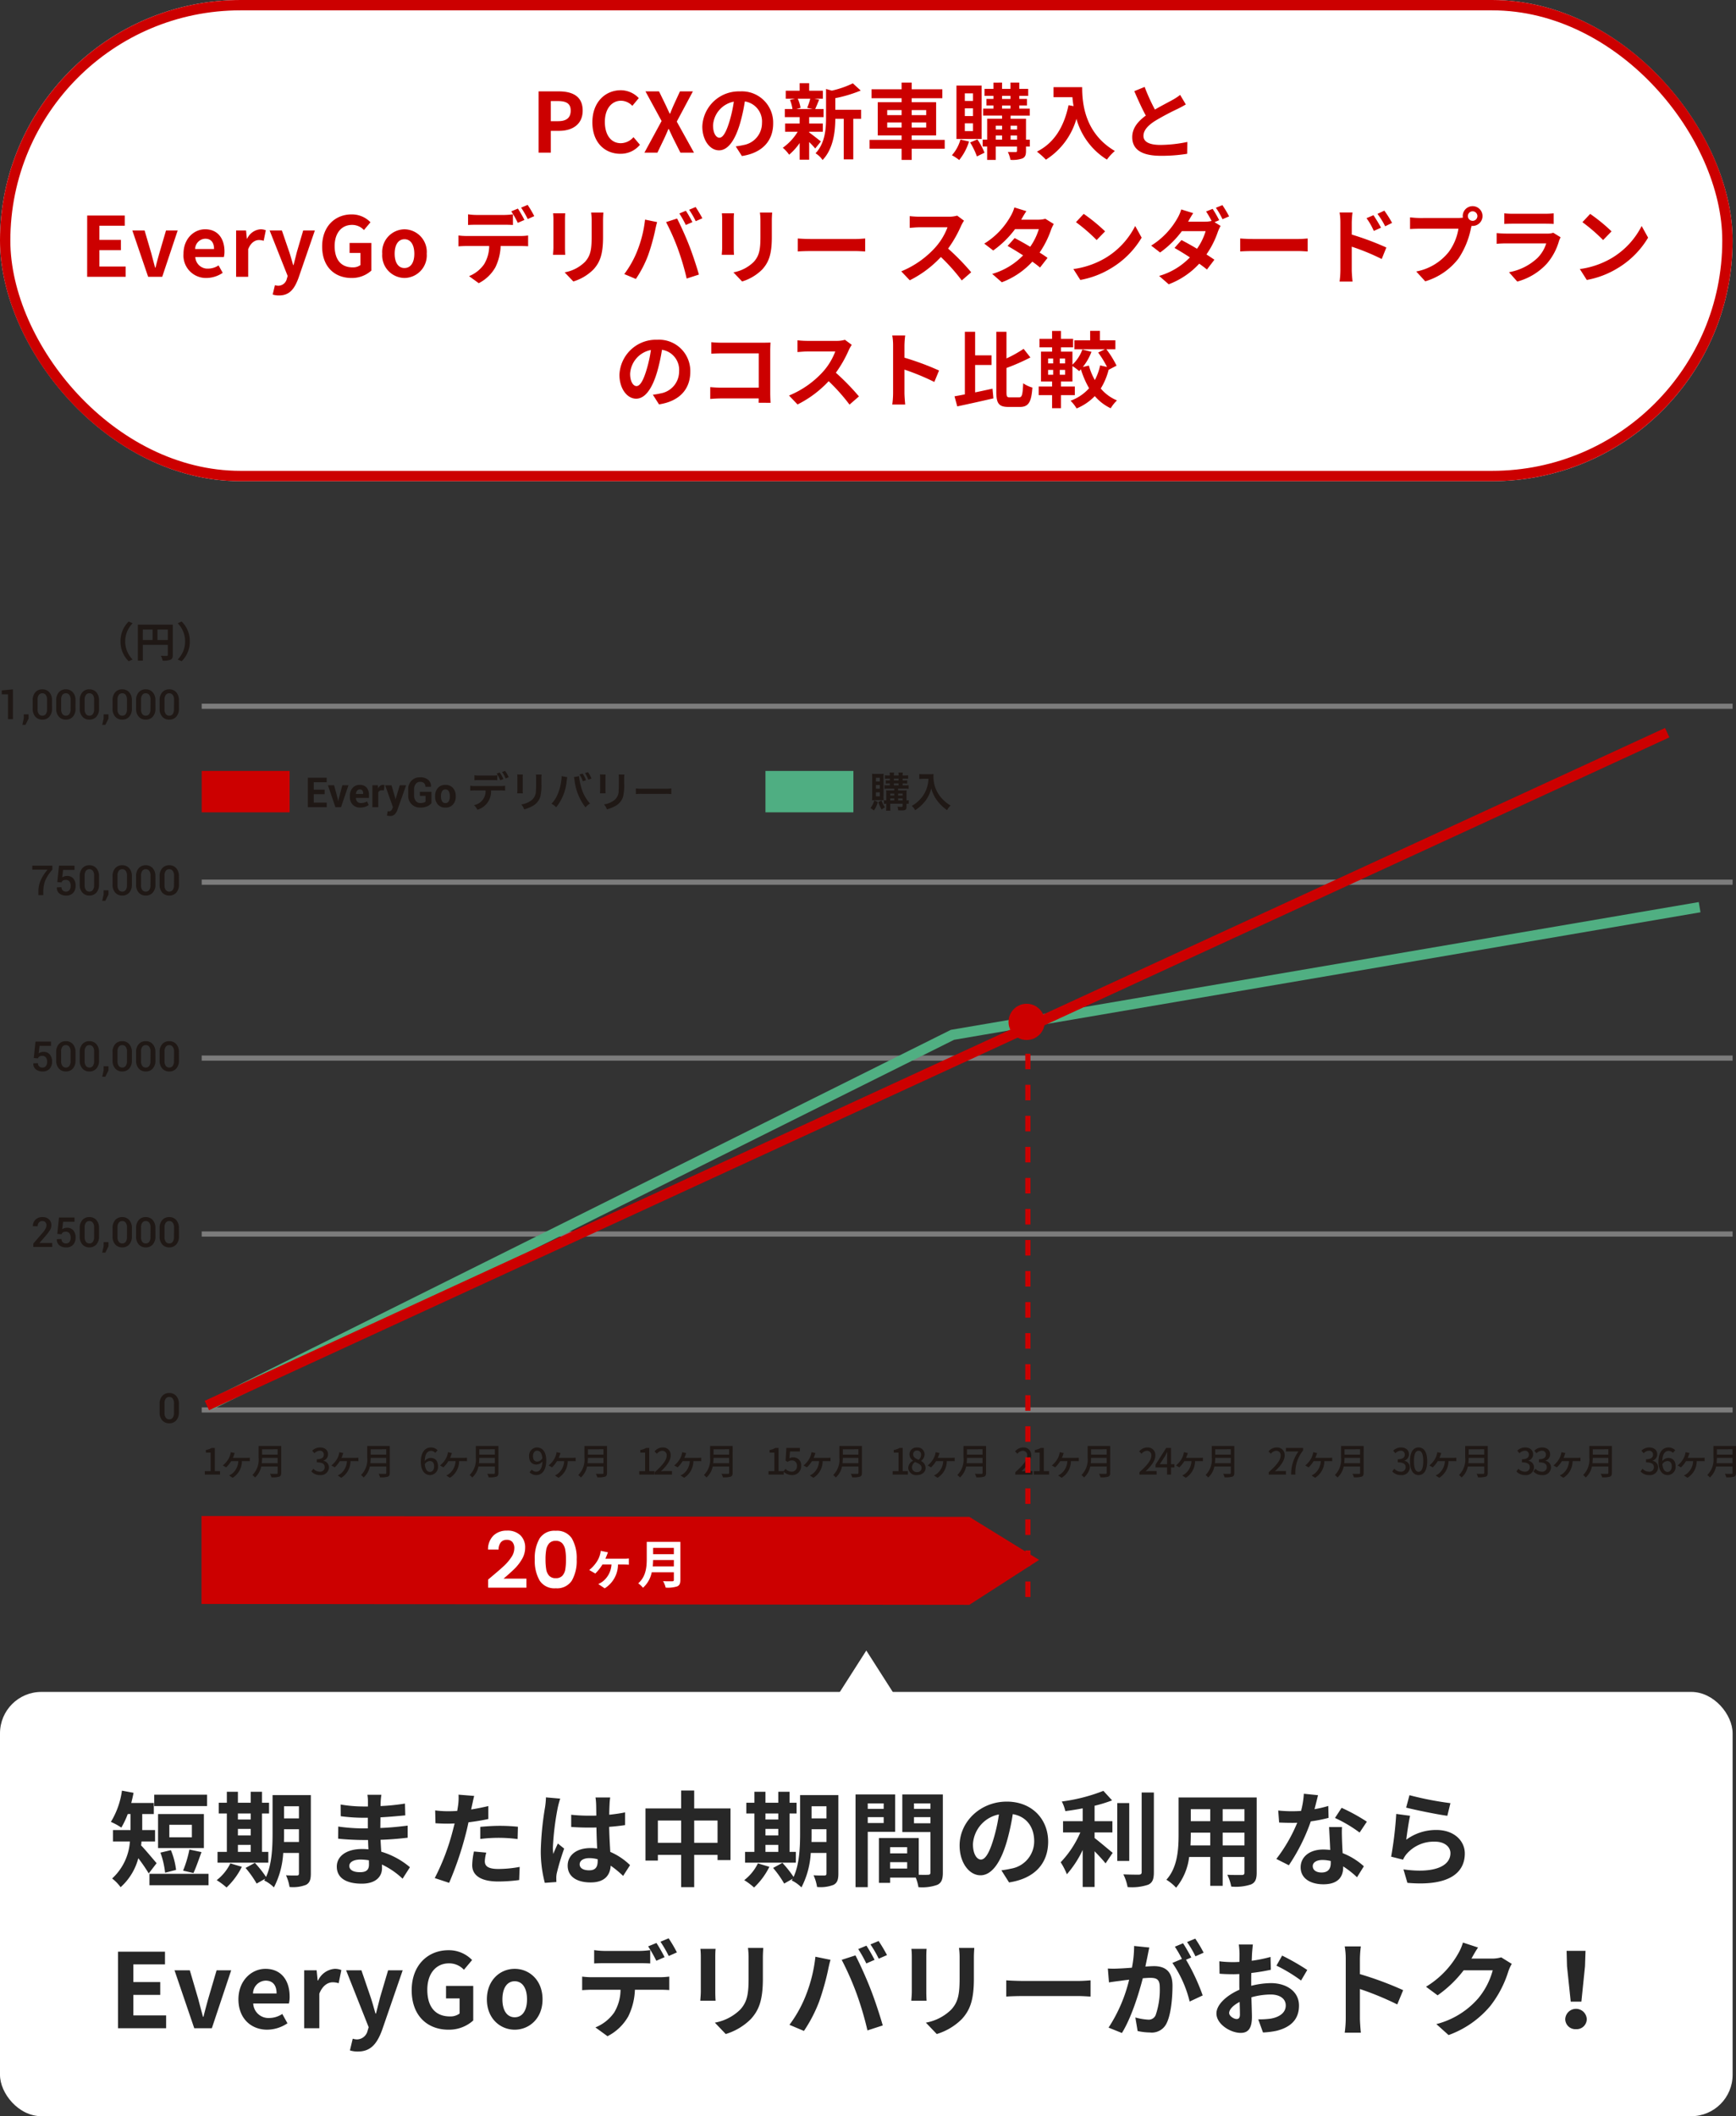 <svg xmlns="http://www.w3.org/2000/svg" width="335.655" height="409" viewBox="0 0 335.655 409">
  <rect x="0" y="0" width="335.655" height="409" fill="#333333" stroke="none"/>
  <g id="グループ_29066" data-name="グループ 29066" transform="translate(-20 -4801)">
    <g id="グループ_28990" data-name="グループ 28990" transform="translate(0 232)">
      <g id="グループ_28992" data-name="グループ 28992" transform="translate(0 -215)">
        <g id="グループ_28976" data-name="グループ 28976">
          <g id="グループ_28975" data-name="グループ 28975" transform="translate(0 -4)">
            <g id="グループ_28964" data-name="グループ 28964" transform="translate(230 -6)">
              <path id="パス_2429" data-name="パス 2429" d="M1.876.091A1.544,1.544,0,0,0,3.6-1.386,1.3,1.3,0,0,0,2.534-2.674v-.035A1.245,1.245,0,0,0,3.423-3.92c0-.854-.651-1.33-1.575-1.33a2.171,2.171,0,0,0-1.477.623l.42.5a1.509,1.509,0,0,1,1.029-.49.721.721,0,0,1,.791.749c0,.518-.336.9-1.351.9v.6c1.162,0,1.526.371,1.526.945a.865.865,0,0,1-.98.854A1.665,1.665,0,0,1,.588-1.134L.2-.616A2.138,2.138,0,0,0,1.876.091ZM5.432-.525c-.553,0-.924-.483-1.008-1.5a1.2,1.2,0,0,1,.959-.6c.553,0,.847.371.847,1.036S5.88-.525,5.432-.525ZM6.895-4.7A1.73,1.73,0,0,0,5.607-5.25c-1.015,0-1.946.791-1.946,2.772,0,1.75.8,2.569,1.778,2.569A1.57,1.57,0,0,0,6.979-1.6C6.979-2.688,6.4-3.22,5.53-3.22a1.549,1.549,0,0,0-1.12.6c.035-1.47.581-1.967,1.239-1.967a1.107,1.107,0,0,1,.8.385ZM9.31-3.241c.091-.189.168-.385.224-.539a3.739,3.739,0,0,1,.14-.385L8.9-4.333a2.5,2.5,0,0,1-.091.455,3.148,3.148,0,0,1-.385.9A4.548,4.548,0,0,1,7.371-1.771l.644.371a5.942,5.942,0,0,0,.98-1.211h1.372a3.261,3.261,0,0,1-1.2,2.429,3.086,3.086,0,0,1-.581.343l.686.455A3.783,3.783,0,0,0,11.06-2.611H12c.14,0,.385,0,.581.021v-.679A4.185,4.185,0,0,1,12-3.241ZM14.9-2.2a9.118,9.118,0,0,0,.063-1.036h3.01V-2.2Zm3.073-2.7v1.036h-3.01V-4.893Zm.686-.63H14.294v2.2A4.212,4.212,0,0,1,13.1.084a2.47,2.47,0,0,1,.5.476,3.866,3.866,0,0,0,1.2-2.128h3.178V-.343c0,.147-.056.2-.21.2s-.728.014-1.274-.014a2.724,2.724,0,0,1,.28.686A4.624,4.624,0,0,0,18.263.4c.28-.1.392-.308.392-.728Z" transform="translate(107 5079)" fill="#1f1815"/>
              <path id="パス_2428" data-name="パス 2428" d="M1.876.091A1.544,1.544,0,0,0,3.6-1.386,1.3,1.3,0,0,0,2.534-2.674v-.035A1.245,1.245,0,0,0,3.423-3.92c0-.854-.651-1.33-1.575-1.33a2.171,2.171,0,0,0-1.477.623l.42.5a1.509,1.509,0,0,1,1.029-.49.721.721,0,0,1,.791.749c0,.518-.336.9-1.351.9v.6c1.162,0,1.526.371,1.526.945a.865.865,0,0,1-.98.854A1.665,1.665,0,0,1,.588-1.134L.2-.616A2.138,2.138,0,0,0,1.876.091Zm3.29,0A1.544,1.544,0,0,0,6.888-1.386,1.3,1.3,0,0,0,5.824-2.674v-.035A1.245,1.245,0,0,0,6.713-3.92c0-.854-.651-1.33-1.575-1.33a2.171,2.171,0,0,0-1.477.623l.42.5a1.509,1.509,0,0,1,1.029-.49.721.721,0,0,1,.791.749c0,.518-.336.9-1.351.9v.6c1.162,0,1.526.371,1.526.945a.865.865,0,0,1-.98.854,1.665,1.665,0,0,1-1.218-.567l-.392.518A2.138,2.138,0,0,0,5.166.091ZM9.31-3.241c.091-.189.168-.385.224-.539a3.739,3.739,0,0,1,.14-.385L8.9-4.333a2.5,2.5,0,0,1-.091.455,3.148,3.148,0,0,1-.385.9A4.548,4.548,0,0,1,7.371-1.771l.644.371a5.942,5.942,0,0,0,.98-1.211h1.372a3.261,3.261,0,0,1-1.2,2.429,3.086,3.086,0,0,1-.581.343l.686.455A3.783,3.783,0,0,0,11.06-2.611H12c.14,0,.385,0,.581.021v-.679A4.185,4.185,0,0,1,12-3.241ZM14.9-2.2a9.118,9.118,0,0,0,.063-1.036h3.01V-2.2Zm3.073-2.7v1.036h-3.01V-4.893Zm.686-.63H14.294v2.2A4.212,4.212,0,0,1,13.1.084a2.47,2.47,0,0,1,.5.476,3.866,3.866,0,0,0,1.2-2.128h3.178V-.343c0,.147-.056.2-.21.2s-.728.014-1.274-.014a2.724,2.724,0,0,1,.28.686A4.624,4.624,0,0,0,18.263.4c.28-.1.392-.308.392-.728Z" transform="translate(83 5079)" fill="#1f1815"/>
              <path id="パス_2427" data-name="パス 2427" d="M1.876.091A1.544,1.544,0,0,0,3.6-1.386,1.3,1.3,0,0,0,2.534-2.674v-.035A1.245,1.245,0,0,0,3.423-3.92c0-.854-.651-1.33-1.575-1.33a2.171,2.171,0,0,0-1.477.623l.42.5a1.509,1.509,0,0,1,1.029-.49.721.721,0,0,1,.791.749c0,.518-.336.9-1.351.9v.6c1.162,0,1.526.371,1.526.945a.865.865,0,0,1-.98.854A1.665,1.665,0,0,1,.588-1.134L.2-.616A2.138,2.138,0,0,0,1.876.091Zm3.409,0c1.008,0,1.666-.9,1.666-2.688S6.293-5.25,5.285-5.25,3.619-4.382,3.619-2.6,4.27.091,5.285.091Zm0-.637c-.525,0-.9-.56-.9-2.051s.371-2.016.9-2.016.9.539.9,2.016S5.81-.546,5.285-.546ZM9.31-3.241c.091-.189.168-.385.224-.539a3.739,3.739,0,0,1,.14-.385L8.9-4.333a2.5,2.5,0,0,1-.091.455,3.148,3.148,0,0,1-.385.9A4.548,4.548,0,0,1,7.371-1.771l.644.371a5.942,5.942,0,0,0,.98-1.211h1.372a3.261,3.261,0,0,1-1.2,2.429,3.086,3.086,0,0,1-.581.343l.686.455A3.783,3.783,0,0,0,11.06-2.611H12c.14,0,.385,0,.581.021v-.679A4.185,4.185,0,0,1,12-3.241ZM14.9-2.2a9.118,9.118,0,0,0,.063-1.036h3.01V-2.2Zm3.073-2.7v1.036h-3.01V-4.893Zm.686-.63H14.294v2.2A4.212,4.212,0,0,1,13.1.084a2.47,2.47,0,0,1,.5.476,3.866,3.866,0,0,0,1.2-2.128h3.178V-.343c0,.147-.056.2-.21.2s-.728.014-1.274-.014a2.724,2.724,0,0,1,.28.686A4.624,4.624,0,0,0,18.263.4c.28-.1.392-.308.392-.728Z" transform="translate(59 5079)" fill="#1f1815"/>
              <path id="パス_2426" data-name="パス 2426" d="M.308,0H3.633V-.686H2.345c-.252,0-.574.021-.84.049C2.6-1.68,3.388-2.709,3.388-3.7A1.457,1.457,0,0,0,1.834-5.25a2.022,2.022,0,0,0-1.568.77l.455.448a1.4,1.4,0,0,1,1.015-.574.84.84,0,0,1,.875.945c0,.847-.784,1.848-2.3,3.192ZM4.641,0h.826A6.731,6.731,0,0,1,6.951-4.662v-.49H3.633v.679H6.055A7.44,7.44,0,0,0,4.641,0ZM9.31-3.241c.091-.189.168-.385.224-.539a3.739,3.739,0,0,1,.14-.385L8.9-4.333a2.5,2.5,0,0,1-.091.455,3.148,3.148,0,0,1-.385.9A4.548,4.548,0,0,1,7.371-1.771l.644.371a5.942,5.942,0,0,0,.98-1.211h1.372a3.261,3.261,0,0,1-1.2,2.429,3.086,3.086,0,0,1-.581.343l.686.455A3.783,3.783,0,0,0,11.06-2.611H12c.14,0,.385,0,.581.021v-.679A4.185,4.185,0,0,1,12-3.241ZM14.9-2.2a9.118,9.118,0,0,0,.063-1.036h3.01V-2.2Zm3.073-2.7v1.036h-3.01V-4.893Zm.686-.63H14.294v2.2A4.212,4.212,0,0,1,13.1.084a2.47,2.47,0,0,1,.5.476,3.866,3.866,0,0,0,1.2-2.128h3.178V-.343c0,.147-.056.2-.21.2s-.728.014-1.274-.014a2.724,2.724,0,0,1,.28.686A4.624,4.624,0,0,0,18.263.4c.28-.1.392-.308.392-.728Z" transform="translate(35 5079)" fill="#1f1815"/>
            </g>
            <g id="グループ_28964-2" data-name="グループ 28964" transform="translate(133 -6)">
              <path id="パス_2425" data-name="パス 2425" d="M.308,0H3.633V-.686H2.345c-.252,0-.574.021-.84.049C2.6-1.68,3.388-2.709,3.388-3.7A1.457,1.457,0,0,0,1.834-5.25a2.022,2.022,0,0,0-1.568.77l.455.448a1.4,1.4,0,0,1,1.015-.574.84.84,0,0,1,.875.945c0,.847-.784,1.848-2.3,3.192ZM4.242-2.009,5.257-3.563c.147-.266.287-.532.413-.791H5.7c-.014.28-.042.714-.042.994v1.351Zm2.828,0H6.412V-5.152H5.481L3.43-1.925v.539H5.656V0h.756V-1.386H7.07ZM9.31-3.241c.091-.189.168-.385.224-.539a3.739,3.739,0,0,1,.14-.385L8.9-4.333a2.5,2.5,0,0,1-.091.455,3.148,3.148,0,0,1-.385.9A4.548,4.548,0,0,1,7.371-1.771l.644.371a5.942,5.942,0,0,0,.98-1.211h1.372a3.261,3.261,0,0,1-1.2,2.429,3.086,3.086,0,0,1-.581.343l.686.455A3.783,3.783,0,0,0,11.06-2.611H12c.14,0,.385,0,.581.021v-.679A4.185,4.185,0,0,1,12-3.241ZM14.9-2.2a9.118,9.118,0,0,0,.063-1.036h3.01V-2.2Zm3.073-2.7v1.036h-3.01V-4.893Zm.686-.63H14.294v2.2A4.212,4.212,0,0,1,13.1.084a2.47,2.47,0,0,1,.5.476,3.866,3.866,0,0,0,1.2-2.128h3.178V-.343c0,.147-.056.2-.21.2s-.728.014-1.274-.014a2.724,2.724,0,0,1,.28.686A4.624,4.624,0,0,0,18.263.4c.28-.1.392-.308.392-.728Z" transform="translate(107 5079)" fill="#1f1815"/>
              <path id="パス_2424" data-name="パス 2424" d="M.308,0H3.633V-.686H2.345c-.252,0-.574.021-.84.049C2.6-1.68,3.388-2.709,3.388-3.7A1.457,1.457,0,0,0,1.834-5.25a2.022,2.022,0,0,0-1.568.77l.455.448a1.4,1.4,0,0,1,1.015-.574.84.84,0,0,1,.875.945c0,.847-.784,1.848-2.3,3.192ZM3.892,0h2.94V-.665H5.824V-5.152H5.215a3.165,3.165,0,0,1-1.12.392v.511h.924V-.665H3.892ZM9.31-3.241c.091-.189.168-.385.224-.539a3.739,3.739,0,0,1,.14-.385L8.9-4.333a2.5,2.5,0,0,1-.091.455,3.148,3.148,0,0,1-.385.9A4.548,4.548,0,0,1,7.371-1.771l.644.371a5.942,5.942,0,0,0,.98-1.211h1.372a3.261,3.261,0,0,1-1.2,2.429,3.086,3.086,0,0,1-.581.343l.686.455A3.783,3.783,0,0,0,11.06-2.611H12c.14,0,.385,0,.581.021v-.679A4.185,4.185,0,0,1,12-3.241ZM14.9-2.2a9.118,9.118,0,0,0,.063-1.036h3.01V-2.2Zm3.073-2.7v1.036h-3.01V-4.893Zm.686-.63H14.294v2.2A4.212,4.212,0,0,1,13.1.084a2.47,2.47,0,0,1,.5.476,3.866,3.866,0,0,0,1.2-2.128h3.178V-.343c0,.147-.056.2-.21.2s-.728.014-1.274-.014a2.724,2.724,0,0,1,.28.686A4.624,4.624,0,0,0,18.263.4c.28-.1.392-.308.392-.728Z" transform="translate(83 5079)" fill="#1f1815"/>
              <path id="パス_2423" data-name="パス 2423" d="M.6,0h2.94V-.665H2.534V-5.152H1.925a3.165,3.165,0,0,1-1.12.392v.511h.924V-.665H.6Zm4.69.091C6.286.091,6.958-.5,6.958-1.26A1.514,1.514,0,0,0,6.09-2.625V-2.66a1.6,1.6,0,0,0,.679-1.211A1.33,1.33,0,0,0,5.313-5.236a1.342,1.342,0,0,0-1.47,1.33,1.457,1.457,0,0,0,.693,1.2v.035a1.578,1.578,0,0,0-.924,1.386A1.5,1.5,0,0,0,5.292.091Zm.336-2.954c-.574-.224-1.064-.483-1.064-1.043A.705.705,0,0,1,5.3-4.655a.764.764,0,0,1,.791.833A1.3,1.3,0,0,1,5.628-2.863ZM5.306-.49a.9.9,0,0,1-.98-.868,1.314,1.314,0,0,1,.6-1.078c.7.287,1.267.525,1.267,1.155A.8.8,0,0,1,5.306-.49Zm4-2.751c.091-.189.168-.385.224-.539a3.739,3.739,0,0,1,.14-.385L8.9-4.333a2.5,2.5,0,0,1-.091.455,3.148,3.148,0,0,1-.385.9A4.548,4.548,0,0,1,7.371-1.771l.644.371a5.942,5.942,0,0,0,.98-1.211h1.372a3.261,3.261,0,0,1-1.2,2.429,3.086,3.086,0,0,1-.581.343l.686.455A3.783,3.783,0,0,0,11.06-2.611H12c.14,0,.385,0,.581.021v-.679A4.185,4.185,0,0,1,12-3.241ZM14.9-2.2a9.118,9.118,0,0,0,.063-1.036h3.01V-2.2Zm3.073-2.7v1.036h-3.01V-4.893Zm.686-.63H14.294v2.2A4.212,4.212,0,0,1,13.1.084a2.47,2.47,0,0,1,.5.476,3.866,3.866,0,0,0,1.2-2.128h3.178V-.343c0,.147-.056.2-.21.2s-.728.014-1.274-.014a2.724,2.724,0,0,1,.28.686A4.624,4.624,0,0,0,18.263.4c.28-.1.392-.308.392-.728Z" transform="translate(59 5079)" fill="#1f1815"/>
              <path id="パス_2422" data-name="パス 2422" d="M.6,0h2.94V-.665H2.534V-5.152H1.925a3.165,3.165,0,0,1-1.12.392v.511h.924V-.665H.6ZM5.166.091A1.7,1.7,0,0,0,6.9-1.694,1.482,1.482,0,0,0,5.334-3.332a1.452,1.452,0,0,0-.707.182l.119-1.323H6.657v-.679H4.046L3.892-2.709l.392.259a1.355,1.355,0,0,1,.826-.294.956.956,0,0,1,.98,1.078,1.007,1.007,0,0,1-1.022,1.1,1.649,1.649,0,0,1-1.2-.553L3.479-.6A2.28,2.28,0,0,0,5.166.091ZM9.31-3.241c.091-.189.168-.385.224-.539a3.739,3.739,0,0,1,.14-.385L8.9-4.333a2.5,2.5,0,0,1-.091.455,3.148,3.148,0,0,1-.385.9A4.548,4.548,0,0,1,7.371-1.771l.644.371a5.942,5.942,0,0,0,.98-1.211h1.372a3.261,3.261,0,0,1-1.2,2.429,3.086,3.086,0,0,1-.581.343l.686.455A3.783,3.783,0,0,0,11.06-2.611H12c.14,0,.385,0,.581.021v-.679A4.185,4.185,0,0,1,12-3.241ZM14.9-2.2a9.118,9.118,0,0,0,.063-1.036h3.01V-2.2Zm3.073-2.7v1.036h-3.01V-4.893Zm.686-.63H14.294v2.2A4.212,4.212,0,0,1,13.1.084a2.47,2.47,0,0,1,.5.476,3.866,3.866,0,0,0,1.2-2.128h3.178V-.343c0,.147-.056.2-.21.2s-.728.014-1.274-.014a2.724,2.724,0,0,1,.28.686A4.624,4.624,0,0,0,18.263.4c.28-.1.392-.308.392-.728Z" transform="translate(35 5079)" fill="#1f1815"/>
            </g>
            <g id="グループ_28964-3" data-name="グループ 28964" transform="translate(24 -6)">
              <path id="パス_2421" data-name="パス 2421" d="M.6,0h2.94V-.665H2.534V-5.152H1.925a3.165,3.165,0,0,1-1.12.392v.511h.924V-.665H.6Zm3,0H6.923V-.686H5.635c-.252,0-.574.021-.84.049C5.887-1.68,6.678-2.709,6.678-3.7A1.457,1.457,0,0,0,5.124-5.25a2.022,2.022,0,0,0-1.568.77l.455.448a1.4,1.4,0,0,1,1.015-.574.84.84,0,0,1,.875.945c0,.847-.784,1.848-2.3,3.192ZM9.31-3.241c.091-.189.168-.385.224-.539a3.739,3.739,0,0,1,.14-.385L8.9-4.333a2.5,2.5,0,0,1-.091.455,3.148,3.148,0,0,1-.385.9A4.548,4.548,0,0,1,7.371-1.771l.644.371a5.942,5.942,0,0,0,.98-1.211h1.372a3.261,3.261,0,0,1-1.2,2.429,3.086,3.086,0,0,1-.581.343l.686.455A3.783,3.783,0,0,0,11.06-2.611H12c.14,0,.385,0,.581.021v-.679A4.185,4.185,0,0,1,12-3.241ZM14.9-2.2a9.118,9.118,0,0,0,.063-1.036h3.01V-2.2Zm3.073-2.7v1.036h-3.01V-4.893Zm.686-.63H14.294v2.2A4.212,4.212,0,0,1,13.1.084a2.47,2.47,0,0,1,.5.476,3.866,3.866,0,0,0,1.2-2.128h3.178V-.343c0,.147-.056.2-.21.2s-.728.014-1.274-.014a2.724,2.724,0,0,1,.28.686A4.624,4.624,0,0,0,18.263.4c.28-.1.392-.308.392-.728Z" transform="translate(119 5079)" fill="#1f1815"/>
              <path id="パス_2420" data-name="パス 2420" d="M1.883-2.52c-.539,0-.833-.378-.833-1.036s.35-1.071.791-1.071c.56,0,.945.462,1.022,1.477A1.236,1.236,0,0,1,1.883-2.52ZM.385-.455A1.768,1.768,0,0,0,1.7.091c.994,0,1.918-.812,1.918-2.842,0-1.7-.8-2.5-1.785-2.5A1.575,1.575,0,0,0,.3-3.556c0,1.078.581,1.617,1.442,1.617a1.549,1.549,0,0,0,1.134-.6C2.828-1.071,2.289-.567,1.666-.567A1.148,1.148,0,0,1,.819-.952ZM6.02-3.241c.091-.189.168-.385.224-.539a3.739,3.739,0,0,1,.14-.385l-.77-.168a2.5,2.5,0,0,1-.091.455,3.148,3.148,0,0,1-.385.9A4.548,4.548,0,0,1,4.081-1.771l.644.371A5.942,5.942,0,0,0,5.7-2.611H7.077a3.261,3.261,0,0,1-1.2,2.429,3.086,3.086,0,0,1-.581.343l.686.455A3.783,3.783,0,0,0,7.77-2.611h.945c.14,0,.385,0,.581.021v-.679a4.185,4.185,0,0,1-.581.028ZM11.606-2.2a9.118,9.118,0,0,0,.063-1.036h3.01V-2.2Zm3.073-2.7v1.036h-3.01V-4.893Zm.686-.63H11v2.2A4.212,4.212,0,0,1,9.807.084a2.47,2.47,0,0,1,.5.476,3.866,3.866,0,0,0,1.2-2.128h3.178V-.343c0,.147-.056.2-.21.2s-.728.014-1.274-.014a2.724,2.724,0,0,1,.28.686A4.624,4.624,0,0,0,14.973.4c.28-.1.392-.308.392-.728Z" transform="translate(98 5079)" fill="#1f1815"/>
              <path id="パス_2419" data-name="パス 2419" d="M2.142-.525c-.553,0-.924-.483-1.008-1.5a1.2,1.2,0,0,1,.959-.6c.553,0,.847.371.847,1.036S2.59-.525,2.142-.525ZM3.605-4.7A1.73,1.73,0,0,0,2.317-5.25C1.3-5.25.371-4.459.371-2.478c0,1.75.8,2.569,1.778,2.569A1.57,1.57,0,0,0,3.689-1.6c0-1.092-.581-1.624-1.449-1.624a1.549,1.549,0,0,0-1.12.6c.035-1.47.581-1.967,1.239-1.967a1.107,1.107,0,0,1,.8.385ZM6.02-3.241c.091-.189.168-.385.224-.539a3.739,3.739,0,0,1,.14-.385l-.77-.168a2.5,2.5,0,0,1-.091.455,3.148,3.148,0,0,1-.385.9A4.548,4.548,0,0,1,4.081-1.771l.644.371A5.942,5.942,0,0,0,5.7-2.611H7.077a3.261,3.261,0,0,1-1.2,2.429,3.086,3.086,0,0,1-.581.343l.686.455A3.783,3.783,0,0,0,7.77-2.611h.945c.14,0,.385,0,.581.021v-.679a4.185,4.185,0,0,1-.581.028ZM11.606-2.2a9.118,9.118,0,0,0,.063-1.036h3.01V-2.2Zm3.073-2.7v1.036h-3.01V-4.893Zm.686-.63H11v2.2A4.212,4.212,0,0,1,9.807.084a2.47,2.47,0,0,1,.5.476,3.866,3.866,0,0,0,1.2-2.128h3.178V-.343c0,.147-.056.2-.21.2s-.728.014-1.274-.014a2.724,2.724,0,0,1,.28.686A4.624,4.624,0,0,0,14.973.4c.28-.1.392-.308.392-.728Z" transform="translate(77 5079)" fill="#1f1815"/>
              <path id="パス_2418" data-name="パス 2418" d="M1.876.091A1.544,1.544,0,0,0,3.6-1.386,1.3,1.3,0,0,0,2.534-2.674v-.035A1.245,1.245,0,0,0,3.423-3.92c0-.854-.651-1.33-1.575-1.33a2.171,2.171,0,0,0-1.477.623l.42.5a1.509,1.509,0,0,1,1.029-.49.721.721,0,0,1,.791.749c0,.518-.336.9-1.351.9v.6c1.162,0,1.526.371,1.526.945a.865.865,0,0,1-.98.854A1.665,1.665,0,0,1,.588-1.134L.2-.616A2.138,2.138,0,0,0,1.876.091ZM6.02-3.241c.091-.189.168-.385.224-.539a3.739,3.739,0,0,1,.14-.385l-.77-.168a2.5,2.5,0,0,1-.091.455,3.148,3.148,0,0,1-.385.9A4.548,4.548,0,0,1,4.081-1.771l.644.371A5.942,5.942,0,0,0,5.7-2.611H7.077a3.261,3.261,0,0,1-1.2,2.429,3.086,3.086,0,0,1-.581.343l.686.455A3.783,3.783,0,0,0,7.77-2.611h.945c.14,0,.385,0,.581.021v-.679a4.185,4.185,0,0,1-.581.028ZM11.606-2.2a9.118,9.118,0,0,0,.063-1.036h3.01V-2.2Zm3.073-2.7v1.036h-3.01V-4.893Zm.686-.63H11v2.2A4.212,4.212,0,0,1,9.807.084a2.47,2.47,0,0,1,.5.476,3.866,3.866,0,0,0,1.2-2.128h3.178V-.343c0,.147-.056.2-.21.2s-.728.014-1.274-.014a2.724,2.724,0,0,1,.28.686A4.624,4.624,0,0,0,14.973.4c.28-.1.392-.308.392-.728Z" transform="translate(56 5079)" fill="#1f1815"/>
              <path id="パス_2417" data-name="パス 2417" d="M.6,0h2.94V-.665H2.534V-5.152H1.925a3.165,3.165,0,0,1-1.12.392v.511h.924V-.665H.6ZM6.02-3.241c.091-.189.168-.385.224-.539a3.739,3.739,0,0,1,.14-.385l-.77-.168a2.5,2.5,0,0,1-.091.455,3.148,3.148,0,0,1-.385.9A4.548,4.548,0,0,1,4.081-1.771l.644.371A5.942,5.942,0,0,0,5.7-2.611H7.077a3.261,3.261,0,0,1-1.2,2.429,3.086,3.086,0,0,1-.581.343l.686.455A3.783,3.783,0,0,0,7.77-2.611h.945c.14,0,.385,0,.581.021v-.679a4.185,4.185,0,0,1-.581.028ZM11.606-2.2a9.118,9.118,0,0,0,.063-1.036h3.01V-2.2Zm3.073-2.7v1.036h-3.01V-4.893Zm.686-.63H11v2.2A4.212,4.212,0,0,1,9.807.084a2.47,2.47,0,0,1,.5.476,3.866,3.866,0,0,0,1.2-2.128h3.178V-.343c0,.147-.056.2-.21.2s-.728.014-1.274-.014a2.724,2.724,0,0,1,.28.686A4.624,4.624,0,0,0,14.973.4c.28-.1.392-.308.392-.728Z" transform="translate(35 5079)" fill="#1f1815"/>
            </g>
          </g>
          <g id="グループ_28974" data-name="グループ 28974" transform="translate(0 3)">
            <g id="グループ_28973" data-name="グループ 28973" transform="translate(58 5047.264)">
              <rect id="長方形_23617" data-name="長方形 23617" width="296" height="1" transform="translate(1 5.736)" fill="#7c7c7c"/>
              <path id="パス_2416" data-name="パス 2416" d="M-.41-2.035A2.244,2.244,0,0,1-.916-.484,1.725,1.725,0,0,1-2.27.082,1.74,1.74,0,0,1-3.629-.486a2.229,2.229,0,0,1-.512-1.549V-3.648A2.248,2.248,0,0,1-3.633-5.2a1.725,1.725,0,0,1,1.355-.57A1.731,1.731,0,0,1-.92-5.2,2.242,2.242,0,0,1-.41-3.648Zm-.949-1.758A1.457,1.457,0,0,0-1.6-4.686a.8.8,0,0,0-.676-.322.791.791,0,0,0-.676.322,1.474,1.474,0,0,0-.238.893V-1.9a1.471,1.471,0,0,0,.242.9.8.8,0,0,0,.68.322A.787.787,0,0,0-1.6-1a1.5,1.5,0,0,0,.236-.9Z" transform="translate(-3 8.736)" fill="#1f1815"/>
            </g>
            <g id="グループ_28972" data-name="グループ 28972" transform="translate(58 5013.264)">
              <rect id="長方形_23617-2" data-name="長方形 23617" width="296" height="1" transform="translate(1 5.736)" fill="#7c7c7c"/>
              <path id="パス_2415" data-name="パス 2415" d="M-24.895,0h-3.668V-.652l1.777-2.055a4.709,4.709,0,0,0,.6-.844,1.411,1.411,0,0,0,.168-.637.857.857,0,0,0-.2-.592.738.738,0,0,0-.582-.229.825.825,0,0,0-.676.285A1.094,1.094,0,0,0-27.711-4h-.918l-.008-.023a1.623,1.623,0,0,1,.482-1.236A1.821,1.821,0,0,1-26.8-5.77a1.774,1.774,0,0,1,1.275.438,1.514,1.514,0,0,1,.459,1.148,1.711,1.711,0,0,1-.256.9,10.3,10.3,0,0,1-.842,1.129l-1.2,1.375.008.02h2.461Zm.973-2.516.328-3.172h3v.82H-22.8l-.172,1.449a1.58,1.58,0,0,1,.4-.2,1.6,1.6,0,0,1,.514-.086,1.533,1.533,0,0,1,1.234.5,2.045,2.045,0,0,1,.441,1.395,2,2,0,0,1-.465,1.371,1.756,1.756,0,0,1-1.391.527,2,2,0,0,1-1.268-.4,1.331,1.331,0,0,1-.5-1.154L-24-1.5l.891-.027a.811.811,0,0,0,.24.623.881.881,0,0,0,.627.225.8.8,0,0,0,.676-.3,1.339,1.339,0,0,0,.23-.832,1.315,1.315,0,0,0-.238-.822.806.806,0,0,0-.68-.311,1.069,1.069,0,0,0-.58.125.706.706,0,0,0-.275.367Zm8.066.48a2.244,2.244,0,0,1-.506,1.551,1.725,1.725,0,0,1-1.354.566,1.74,1.74,0,0,1-1.359-.568,2.229,2.229,0,0,1-.512-1.549V-3.648A2.248,2.248,0,0,1-19.078-5.2a1.725,1.725,0,0,1,1.355-.57,1.731,1.731,0,0,1,1.357.57,2.242,2.242,0,0,1,.51,1.551ZM-16.8-3.793a1.457,1.457,0,0,0-.242-.893.8.8,0,0,0-.676-.322.791.791,0,0,0-.676.322,1.474,1.474,0,0,0-.238.893V-1.9a1.471,1.471,0,0,0,.242.9.8.8,0,0,0,.68.322A.787.787,0,0,0-17.041-1a1.5,1.5,0,0,0,.236-.9Zm2.777,3.672L-14.633,1.1h-.6l.273-1.254V-.93h.934ZM-9.5-2.035A2.244,2.244,0,0,1-10.01-.484a1.725,1.725,0,0,1-1.354.566,1.74,1.74,0,0,1-1.359-.568,2.229,2.229,0,0,1-.512-1.549V-3.648A2.248,2.248,0,0,1-12.727-5.2a1.725,1.725,0,0,1,1.355-.57,1.731,1.731,0,0,1,1.357.57A2.242,2.242,0,0,1-9.5-3.648Zm-.949-1.758a1.457,1.457,0,0,0-.242-.893.8.8,0,0,0-.676-.322.791.791,0,0,0-.676.322,1.474,1.474,0,0,0-.238.893V-1.9a1.471,1.471,0,0,0,.242.9.8.8,0,0,0,.68.322A.787.787,0,0,0-10.689-1a1.5,1.5,0,0,0,.236-.9Zm5.5,1.758A2.244,2.244,0,0,1-5.463-.484,1.725,1.725,0,0,1-6.816.082,1.74,1.74,0,0,1-8.176-.486a2.229,2.229,0,0,1-.512-1.549V-3.648A2.248,2.248,0,0,1-8.18-5.2a1.725,1.725,0,0,1,1.355-.57,1.731,1.731,0,0,1,1.357.57,2.242,2.242,0,0,1,.51,1.551Zm-.949-1.758a1.457,1.457,0,0,0-.242-.893.8.8,0,0,0-.676-.322.791.791,0,0,0-.676.322,1.474,1.474,0,0,0-.238.893V-1.9A1.471,1.471,0,0,0-7.5-1a.8.8,0,0,0,.68.322A.787.787,0,0,0-6.143-1a1.5,1.5,0,0,0,.236-.9Zm5.5,1.758A2.244,2.244,0,0,1-.916-.484,1.725,1.725,0,0,1-2.27.082,1.74,1.74,0,0,1-3.629-.486a2.229,2.229,0,0,1-.512-1.549V-3.648A2.248,2.248,0,0,1-3.633-5.2a1.725,1.725,0,0,1,1.355-.57A1.731,1.731,0,0,1-.92-5.2,2.242,2.242,0,0,1-.41-3.648Zm-.949-1.758A1.457,1.457,0,0,0-1.6-4.686a.8.8,0,0,0-.676-.322.791.791,0,0,0-.676.322,1.474,1.474,0,0,0-.238.893V-1.9a1.471,1.471,0,0,0,.242.9.8.8,0,0,0,.68.322A.787.787,0,0,0-1.6-1a1.5,1.5,0,0,0,.236-.9Z" transform="translate(-3 8.736)" fill="#1f1815"/>
            </g>
            <g id="グループ_28971" data-name="グループ 28971" transform="translate(58 4979.264)">
              <rect id="長方形_23617-3" data-name="長方形 23617" width="296" height="1" transform="translate(1 5.736)" fill="#7c7c7c"/>
              <path id="パス_2414" data-name="パス 2414" d="M-28.469-2.516l.328-3.172h3v.82h-2.211l-.172,1.449a1.58,1.58,0,0,1,.4-.2,1.6,1.6,0,0,1,.514-.086,1.533,1.533,0,0,1,1.234.5,2.045,2.045,0,0,1,.441,1.395A2,2,0,0,1-25.4-.445a1.756,1.756,0,0,1-1.391.527,2,2,0,0,1-1.268-.4,1.331,1.331,0,0,1-.5-1.154l.008-.02.891-.027a.811.811,0,0,0,.24.623.881.881,0,0,0,.627.225.8.8,0,0,0,.676-.3,1.339,1.339,0,0,0,.23-.832,1.315,1.315,0,0,0-.238-.822.806.806,0,0,0-.68-.311,1.069,1.069,0,0,0-.58.125.706.706,0,0,0-.275.367Zm8.066.48a2.244,2.244,0,0,1-.506,1.551,1.725,1.725,0,0,1-1.354.566,1.74,1.74,0,0,1-1.359-.568,2.229,2.229,0,0,1-.512-1.549V-3.648A2.248,2.248,0,0,1-23.625-5.2a1.725,1.725,0,0,1,1.355-.57,1.731,1.731,0,0,1,1.357.57,2.242,2.242,0,0,1,.51,1.551Zm-.949-1.758a1.457,1.457,0,0,0-.242-.893.8.8,0,0,0-.676-.322.791.791,0,0,0-.676.322,1.474,1.474,0,0,0-.238.893V-1.9a1.471,1.471,0,0,0,.242.9.8.8,0,0,0,.68.322A.787.787,0,0,0-21.588-1a1.5,1.5,0,0,0,.236-.9Zm5.5,1.758a2.244,2.244,0,0,1-.506,1.551,1.725,1.725,0,0,1-1.354.566,1.74,1.74,0,0,1-1.359-.568,2.229,2.229,0,0,1-.512-1.549V-3.648A2.248,2.248,0,0,1-19.078-5.2a1.725,1.725,0,0,1,1.355-.57,1.731,1.731,0,0,1,1.357.57,2.242,2.242,0,0,1,.51,1.551ZM-16.8-3.793a1.457,1.457,0,0,0-.242-.893.8.8,0,0,0-.676-.322.791.791,0,0,0-.676.322,1.474,1.474,0,0,0-.238.893V-1.9a1.471,1.471,0,0,0,.242.9.8.8,0,0,0,.68.322A.787.787,0,0,0-17.041-1a1.5,1.5,0,0,0,.236-.9Zm2.777,3.672L-14.633,1.1h-.6l.273-1.254V-.93h.934ZM-9.5-2.035A2.244,2.244,0,0,1-10.01-.484a1.725,1.725,0,0,1-1.354.566,1.74,1.74,0,0,1-1.359-.568,2.229,2.229,0,0,1-.512-1.549V-3.648A2.248,2.248,0,0,1-12.727-5.2a1.725,1.725,0,0,1,1.355-.57,1.731,1.731,0,0,1,1.357.57A2.242,2.242,0,0,1-9.5-3.648Zm-.949-1.758a1.457,1.457,0,0,0-.242-.893.8.8,0,0,0-.676-.322.791.791,0,0,0-.676.322,1.474,1.474,0,0,0-.238.893V-1.9a1.471,1.471,0,0,0,.242.9.8.8,0,0,0,.68.322A.787.787,0,0,0-10.689-1a1.5,1.5,0,0,0,.236-.9Zm5.5,1.758A2.244,2.244,0,0,1-5.463-.484,1.725,1.725,0,0,1-6.816.082,1.74,1.74,0,0,1-8.176-.486a2.229,2.229,0,0,1-.512-1.549V-3.648A2.248,2.248,0,0,1-8.18-5.2a1.725,1.725,0,0,1,1.355-.57,1.731,1.731,0,0,1,1.357.57,2.242,2.242,0,0,1,.51,1.551Zm-.949-1.758a1.457,1.457,0,0,0-.242-.893.8.8,0,0,0-.676-.322.791.791,0,0,0-.676.322,1.474,1.474,0,0,0-.238.893V-1.9A1.471,1.471,0,0,0-7.5-1a.8.8,0,0,0,.68.322A.787.787,0,0,0-6.143-1a1.5,1.5,0,0,0,.236-.9Zm5.5,1.758A2.244,2.244,0,0,1-.916-.484,1.725,1.725,0,0,1-2.27.082,1.74,1.74,0,0,1-3.629-.486a2.229,2.229,0,0,1-.512-1.549V-3.648A2.248,2.248,0,0,1-3.633-5.2a1.725,1.725,0,0,1,1.355-.57A1.731,1.731,0,0,1-.92-5.2,2.242,2.242,0,0,1-.41-3.648Zm-.949-1.758A1.457,1.457,0,0,0-1.6-4.686a.8.8,0,0,0-.676-.322.791.791,0,0,0-.676.322,1.474,1.474,0,0,0-.238.893V-1.9a1.471,1.471,0,0,0,.242.9.8.8,0,0,0,.68.322A.787.787,0,0,0-1.6-1a1.5,1.5,0,0,0,.236-.9Z" transform="translate(-3 8.736)" fill="#1f1815"/>
            </g>
            <g id="グループ_28970" data-name="グループ 28970" transform="translate(58 4945.264)">
              <rect id="長方形_23617-4" data-name="長方形 23617" width="296" height="1" transform="translate(1 5.736)" fill="#7c7c7c"/>
              <path id="パス_2413" data-name="パス 2413" d="M-24.875-4.926a7.938,7.938,0,0,0-1.389,2.145,5.819,5.819,0,0,0-.361,2.113V0h-.949V-.668A5.31,5.31,0,0,1-27.119-2.9,8.983,8.983,0,0,1-25.8-4.926h-2.957v-.762h3.879Zm.953,2.41.328-3.172h3v.82H-22.8l-.172,1.449a1.58,1.58,0,0,1,.4-.2,1.6,1.6,0,0,1,.514-.086,1.533,1.533,0,0,1,1.234.5,2.045,2.045,0,0,1,.441,1.395,2,2,0,0,1-.465,1.371,1.756,1.756,0,0,1-1.391.527,2,2,0,0,1-1.268-.4,1.331,1.331,0,0,1-.5-1.154L-24-1.5l.891-.027a.811.811,0,0,0,.24.623.881.881,0,0,0,.627.225.8.8,0,0,0,.676-.3,1.339,1.339,0,0,0,.23-.832,1.315,1.315,0,0,0-.238-.822.806.806,0,0,0-.68-.311,1.069,1.069,0,0,0-.58.125.706.706,0,0,0-.275.367Zm8.066.48a2.244,2.244,0,0,1-.506,1.551,1.725,1.725,0,0,1-1.354.566,1.74,1.74,0,0,1-1.359-.568,2.229,2.229,0,0,1-.512-1.549V-3.648A2.248,2.248,0,0,1-19.078-5.2a1.725,1.725,0,0,1,1.355-.57,1.731,1.731,0,0,1,1.357.57,2.242,2.242,0,0,1,.51,1.551ZM-16.8-3.793a1.457,1.457,0,0,0-.242-.893.8.8,0,0,0-.676-.322.791.791,0,0,0-.676.322,1.474,1.474,0,0,0-.238.893V-1.9a1.471,1.471,0,0,0,.242.9.8.8,0,0,0,.68.322A.787.787,0,0,0-17.041-1a1.5,1.5,0,0,0,.236-.9Zm2.777,3.672L-14.633,1.1h-.6l.273-1.254V-.93h.934ZM-9.5-2.035A2.244,2.244,0,0,1-10.01-.484a1.725,1.725,0,0,1-1.354.566,1.74,1.74,0,0,1-1.359-.568,2.229,2.229,0,0,1-.512-1.549V-3.648A2.248,2.248,0,0,1-12.727-5.2a1.725,1.725,0,0,1,1.355-.57,1.731,1.731,0,0,1,1.357.57A2.242,2.242,0,0,1-9.5-3.648Zm-.949-1.758a1.457,1.457,0,0,0-.242-.893.8.8,0,0,0-.676-.322.791.791,0,0,0-.676.322,1.474,1.474,0,0,0-.238.893V-1.9a1.471,1.471,0,0,0,.242.9.8.8,0,0,0,.68.322A.787.787,0,0,0-10.689-1a1.5,1.5,0,0,0,.236-.9Zm5.5,1.758A2.244,2.244,0,0,1-5.463-.484,1.725,1.725,0,0,1-6.816.082,1.74,1.74,0,0,1-8.176-.486a2.229,2.229,0,0,1-.512-1.549V-3.648A2.248,2.248,0,0,1-8.18-5.2a1.725,1.725,0,0,1,1.355-.57,1.731,1.731,0,0,1,1.357.57,2.242,2.242,0,0,1,.51,1.551Zm-.949-1.758a1.457,1.457,0,0,0-.242-.893.8.8,0,0,0-.676-.322.791.791,0,0,0-.676.322,1.474,1.474,0,0,0-.238.893V-1.9A1.471,1.471,0,0,0-7.5-1a.8.8,0,0,0,.68.322A.787.787,0,0,0-6.143-1a1.5,1.5,0,0,0,.236-.9Zm5.5,1.758A2.244,2.244,0,0,1-.916-.484,1.725,1.725,0,0,1-2.27.082,1.74,1.74,0,0,1-3.629-.486a2.229,2.229,0,0,1-.512-1.549V-3.648A2.248,2.248,0,0,1-3.633-5.2a1.725,1.725,0,0,1,1.355-.57A1.731,1.731,0,0,1-.92-5.2,2.242,2.242,0,0,1-.41-3.648Zm-.949-1.758A1.457,1.457,0,0,0-1.6-4.686a.8.8,0,0,0-.676-.322.791.791,0,0,0-.676.322,1.474,1.474,0,0,0-.238.893V-1.9a1.471,1.471,0,0,0,.242.9.8.8,0,0,0,.68.322A.787.787,0,0,0-1.6-1a1.5,1.5,0,0,0,.236-.9Z" transform="translate(-3 8.736)" fill="#1f1815"/>
            </g>
            <g id="グループ_28969" data-name="グループ 28969" transform="translate(58 4911.264)">
              <rect id="長方形_23617-5" data-name="長方形 23617" width="296" height="1" transform="translate(1 5.736)" fill="#7c7c7c"/>
              <path id="パス_2411" data-name="パス 2411" d="M-32.5,0h-.949V-4.812H-34.66v-.754l2.156-.2Zm3.031-.121L-30.078,1.1h-.6l.273-1.254V-.93h.934Zm4.523-1.914a2.244,2.244,0,0,1-.506,1.551,1.725,1.725,0,0,1-1.354.566,1.74,1.74,0,0,1-1.359-.568,2.229,2.229,0,0,1-.512-1.549V-3.648A2.248,2.248,0,0,1-28.172-5.2a1.725,1.725,0,0,1,1.355-.57,1.731,1.731,0,0,1,1.357.57,2.242,2.242,0,0,1,.51,1.551ZM-25.9-3.793a1.457,1.457,0,0,0-.242-.893.8.8,0,0,0-.676-.322.791.791,0,0,0-.676.322,1.474,1.474,0,0,0-.238.893V-1.9a1.471,1.471,0,0,0,.242.9.8.8,0,0,0,.68.322A.787.787,0,0,0-26.135-1a1.5,1.5,0,0,0,.236-.9Zm5.5,1.758a2.244,2.244,0,0,1-.506,1.551,1.725,1.725,0,0,1-1.354.566,1.74,1.74,0,0,1-1.359-.568,2.229,2.229,0,0,1-.512-1.549V-3.648A2.248,2.248,0,0,1-23.625-5.2a1.725,1.725,0,0,1,1.355-.57,1.731,1.731,0,0,1,1.357.57,2.242,2.242,0,0,1,.51,1.551Zm-.949-1.758a1.457,1.457,0,0,0-.242-.893.8.8,0,0,0-.676-.322.791.791,0,0,0-.676.322,1.474,1.474,0,0,0-.238.893V-1.9a1.471,1.471,0,0,0,.242.9.8.8,0,0,0,.68.322A.787.787,0,0,0-21.588-1a1.5,1.5,0,0,0,.236-.9Zm5.5,1.758a2.244,2.244,0,0,1-.506,1.551,1.725,1.725,0,0,1-1.354.566,1.74,1.74,0,0,1-1.359-.568,2.229,2.229,0,0,1-.512-1.549V-3.648A2.248,2.248,0,0,1-19.078-5.2a1.725,1.725,0,0,1,1.355-.57,1.731,1.731,0,0,1,1.357.57,2.242,2.242,0,0,1,.51,1.551ZM-16.8-3.793a1.457,1.457,0,0,0-.242-.893.8.8,0,0,0-.676-.322.791.791,0,0,0-.676.322,1.474,1.474,0,0,0-.238.893V-1.9a1.471,1.471,0,0,0,.242.9.8.8,0,0,0,.68.322A.787.787,0,0,0-17.041-1a1.5,1.5,0,0,0,.236-.9Zm2.777,3.672L-14.633,1.1h-.6l.273-1.254V-.93h.934ZM-9.5-2.035A2.244,2.244,0,0,1-10.01-.484a1.725,1.725,0,0,1-1.354.566,1.74,1.74,0,0,1-1.359-.568,2.229,2.229,0,0,1-.512-1.549V-3.648A2.248,2.248,0,0,1-12.727-5.2a1.725,1.725,0,0,1,1.355-.57,1.731,1.731,0,0,1,1.357.57A2.242,2.242,0,0,1-9.5-3.648Zm-.949-1.758a1.457,1.457,0,0,0-.242-.893.8.8,0,0,0-.676-.322.791.791,0,0,0-.676.322,1.474,1.474,0,0,0-.238.893V-1.9a1.471,1.471,0,0,0,.242.9.8.8,0,0,0,.68.322A.787.787,0,0,0-10.689-1a1.5,1.5,0,0,0,.236-.9Zm5.5,1.758A2.244,2.244,0,0,1-5.463-.484,1.725,1.725,0,0,1-6.816.082,1.74,1.74,0,0,1-8.176-.486a2.229,2.229,0,0,1-.512-1.549V-3.648A2.248,2.248,0,0,1-8.18-5.2a1.725,1.725,0,0,1,1.355-.57,1.731,1.731,0,0,1,1.357.57,2.242,2.242,0,0,1,.51,1.551Zm-.949-1.758a1.457,1.457,0,0,0-.242-.893.8.8,0,0,0-.676-.322.791.791,0,0,0-.676.322,1.474,1.474,0,0,0-.238.893V-1.9A1.471,1.471,0,0,0-7.5-1a.8.8,0,0,0,.68.322A.787.787,0,0,0-6.143-1a1.5,1.5,0,0,0,.236-.9Zm5.5,1.758A2.244,2.244,0,0,1-.916-.484,1.725,1.725,0,0,1-2.27.082,1.74,1.74,0,0,1-3.629-.486a2.229,2.229,0,0,1-.512-1.549V-3.648A2.248,2.248,0,0,1-3.633-5.2a1.725,1.725,0,0,1,1.355-.57A1.731,1.731,0,0,1-.92-5.2,2.242,2.242,0,0,1-.41-3.648Zm-.949-1.758A1.457,1.457,0,0,0-1.6-4.686a.8.8,0,0,0-.676-.322.791.791,0,0,0-.676.322,1.474,1.474,0,0,0-.238.893V-1.9a1.471,1.471,0,0,0,.242.9.8.8,0,0,0,.68.322A.787.787,0,0,0-1.6-1a1.5,1.5,0,0,0,.236-.9Z" transform="translate(-3 8.736)" fill="#1f1815"/>
              <path id="パス_2412" data-name="パス 2412" d="M-17.12.8l.76-.336a4.97,4.97,0,0,1-1.432-3.5,4.97,4.97,0,0,1,1.432-3.5l-.76-.336A5.272,5.272,0,0,0-18.7-3.04,5.272,5.272,0,0,0-17.12.8Zm5.568-4.112V-5.328h2v2.016Zm-2.832-2.016H-12.5v2.016h-1.888Zm5.792-.944h-6.752V.688h.96V-2.368h4.832V-.432c0,.136-.056.184-.208.192s-.68.008-1.136-.024a3.889,3.889,0,0,1,.344.952A3.7,3.7,0,0,0-9.04.512C-8.7.36-8.592.1-8.592-.424ZM-6.88-6.88l-.76.336a4.97,4.97,0,0,1,1.432,3.5A4.97,4.97,0,0,1-7.64.464L-6.88.8A5.272,5.272,0,0,0-5.3-3.04,5.272,5.272,0,0,0-6.88-6.88Z" transform="translate(4 -3.264)" fill="#1f1815"/>
              <g id="グループ_28994" data-name="グループ 28994">
                <path id="パス_2410" data-name="パス 2410" d="M3.773-2.5H1.664V-.875H4.172V0H.523V-5.687H4.164v.879h-2.5v1.43H3.773Zm2.539.926.074.391H6.41l.078-.391.7-2.652H8.375L6.938,0H5.848L4.41-4.227H5.6ZM10.652.082A1.9,1.9,0,0,1,9.176-.5a2.126,2.126,0,0,1-.531-1.494v-.156A2.314,2.314,0,0,1,9.16-3.7a1.753,1.753,0,0,1,1.418-.6,1.641,1.641,0,0,1,1.307.521,2.061,2.061,0,0,1,.455,1.4v.59H9.82l-.012.023a1.142,1.142,0,0,0,.264.7.883.883,0,0,0,.7.27,2.346,2.346,0,0,0,.65-.078,2.654,2.654,0,0,0,.553-.238l.309.7a2.117,2.117,0,0,1-.687.348A3.049,3.049,0,0,1,10.652.082Zm-.074-3.508a.633.633,0,0,0-.529.236,1.185,1.185,0,0,0-.225.627l.008.02h1.391v-.086a.987.987,0,0,0-.152-.584A.563.563,0,0,0,10.578-3.426Zm4.648.18-.418-.012a.76.76,0,0,0-.418.105.668.668,0,0,0-.25.3V0H13V-4.227h1.059l.051.625a1.333,1.333,0,0,1,.385-.518.858.858,0,0,1,.545-.186.852.852,0,0,1,.158.014q.072.014.146.033Zm2.188,1.473.047.234h.023l.809-2.687H19.52L17.8.633a2.237,2.237,0,0,1-.488.764,1.253,1.253,0,0,1-.926.311,1.432,1.432,0,0,1-.268-.023q-.123-.023-.3-.066l.133-.832L16.066.8a.806.806,0,0,0,.105.008A.622.622,0,0,0,16.605.67.915.915,0,0,0,16.84.324L16.973,0l-1.5-4.223H16.7Zm7.008,1a2.161,2.161,0,0,1-.793.6A3.121,3.121,0,0,1,22.27.082a2.3,2.3,0,0,1-1.687-.648,2.263,2.263,0,0,1-.656-1.684V-3.437a2.3,2.3,0,0,1,.637-1.682A2.191,2.191,0,0,1,22.2-5.77a2.326,2.326,0,0,1,1.6.494,1.623,1.623,0,0,1,.535,1.318l-.008.023H23.25a.933.933,0,0,0-.262-.705,1.056,1.056,0,0,0-.762-.252,1.024,1.024,0,0,0-.844.4,1.626,1.626,0,0,0-.32,1.041v1.2A1.62,1.62,0,0,0,21.391-1.2a1.072,1.072,0,0,0,.879.406,2.022,2.022,0,0,0,.643-.082.98.98,0,0,0,.365-.207v-1.1H22.184v-.789h2.238Zm.707-1.375A2.268,2.268,0,0,1,25.656-3.7a1.838,1.838,0,0,1,1.461-.6,1.858,1.858,0,0,1,1.469.6,2.256,2.256,0,0,1,.531,1.551v.082a2.26,2.26,0,0,1-.529,1.553,1.85,1.85,0,0,1-1.463.6,1.855,1.855,0,0,1-1.467-.6,2.26,2.26,0,0,1-.529-1.553Zm1.137.082a1.839,1.839,0,0,0,.2.928.7.7,0,0,0,.656.35.694.694,0,0,0,.646-.352,1.826,1.826,0,0,0,.205-.926v-.082a1.808,1.808,0,0,0-.207-.918.7.7,0,0,0-.652-.355.692.692,0,0,0-.646.357,1.824,1.824,0,0,0-.205.916Zm10.885-4.1a5.035,5.035,0,0,1-1.032.056H33.767a5.132,5.132,0,0,1-1.032-.056v.976a6.61,6.61,0,0,1,1.016-.04h2.384a6.542,6.542,0,0,1,1.016.04Zm.5,2.936a7.028,7.028,0,0,1,1.016.04v-.952a5.229,5.229,0,0,1-1.032.056h-4.68a5.229,5.229,0,0,1-1.032-.056v.952a7.028,7.028,0,0,1,1.016-.04h1.944a2.72,2.72,0,0,1-2.248,2.84A2.543,2.543,0,0,1,33.295.5a3.653,3.653,0,0,0,2.648-3.728Zm1.7-2.552A4.906,4.906,0,0,0,38.647-7l-.576.208a5.811,5.811,0,0,1,.688,1.24Zm-2.328-.7a5.9,5.9,0,0,1,.7,1.28l.6-.224a5.645,5.645,0,0,0-.712-1.264Zm3.984.168a5.051,5.051,0,0,1,.032.72v2.2a5.77,5.77,0,0,1-.04.72h1.1a3.861,3.861,0,0,1-.032-.7V-5.584A4.066,4.066,0,0,1,42.1-6.3Zm3.608.016a4.213,4.213,0,0,1,.04.76v1c0,.64-.008.992-.04,1.336a2.262,2.262,0,0,1-1.1,2.04,4.315,4.315,0,0,1-1.728.64,2.733,2.733,0,0,1,.56.952A6.767,6.767,0,0,0,43.9-.184a3.064,3.064,0,0,0,1.576-1.864,9.449,9.449,0,0,0,.208-2.424v-1.08a3.794,3.794,0,0,1,.04-.744Zm4.976.3v.112a5.87,5.87,0,0,1-.072.776,9.729,9.729,0,0,1-.752,2.744,5.391,5.391,0,0,1-1.144,1.7,3.461,3.461,0,0,1,.912.688,9.454,9.454,0,0,0,2.032-5.1l.024-.192.04-.232.016-.136a.922.922,0,0,1,.04-.16Zm2.376.192a3.361,3.361,0,0,1,.112.576A10.6,10.6,0,0,0,54.2.04a3.293,3.293,0,0,1,.88-.736,7.749,7.749,0,0,1-1.784-3.456,9.911,9.911,0,0,1-.336-1.84Zm1.072-.5a5.249,5.249,0,0,1,.656,1.3l.608-.192a4.771,4.771,0,0,0-.664-1.288Zm2.312.792a4.734,4.734,0,0,0-.656-1.24l-.592.168a5.5,5.5,0,0,1,.64,1.264Zm1.656-.808a5.051,5.051,0,0,1,.032.72v2.2a5.77,5.77,0,0,1-.04.72h1.1a3.861,3.861,0,0,1-.032-.7V-5.584A4.066,4.066,0,0,1,58.1-6.3Zm3.608.016a4.213,4.213,0,0,1,.04.76v1c0,.64-.008.992-.04,1.336a2.262,2.262,0,0,1-1.1,2.04,4.315,4.315,0,0,1-1.728.64,2.733,2.733,0,0,1,.56.952A6.767,6.767,0,0,0,59.9-.184a3.064,3.064,0,0,0,1.576-1.864,9.449,9.449,0,0,0,.208-2.424v-1.08a3.794,3.794,0,0,1,.04-.744Zm3.328,3.784a8.782,8.782,0,0,1,1.3-.04H69.5a8.782,8.782,0,0,1,1.3.04V-3.624a7.856,7.856,0,0,1-1.3.056H65.239a7.856,7.856,0,0,1-1.3-.056Z" transform="translate(21 25.736)" fill="#1f1815"/>
                <rect id="長方形_23633" data-name="長方形 23633" width="17" height="8" transform="translate(1 18.736)" fill="#c00"/>
              </g>
              <g id="グループ_28995" data-name="グループ 28995" transform="translate(109)">
                <path id="パス_2409" data-name="パス 2409" d="M4.9-3.576v.352H4.088c-.36,0-.552-.008-.752-.024.016.232.024.408.024.736V-1.3a3.453,3.453,0,0,1-.456-.04v.72a2.06,2.06,0,0,1,.456-.04v.352a7.808,7.808,0,0,1-.04.984h.84a9.33,9.33,0,0,1-.032-.984V-.664H6.512v.432c0,.152-.064.184-.328.184A4.693,4.693,0,0,1,5.52-.1a2.184,2.184,0,0,1,.136.712c.3.016.488.016.72.016.72,0,.9-.144.9-.744V-.664A2.78,2.78,0,0,1,7.7-.632v-.712a2.535,2.535,0,0,1-.424.04v-1.28A6.444,6.444,0,0,1,7.3-3.256a6.523,6.523,0,0,1-.744.032H5.64v-.352H7.032a3.41,3.41,0,0,1,.648.04v-.712a3.119,3.119,0,0,1-.64.04H6.52v-.376h.328a3.642,3.642,0,0,1,.56.032v-.64a3.356,3.356,0,0,1-.544.032H6.52v-.352h.488a4.083,4.083,0,0,1,.576.032v-.68A2.79,2.79,0,0,1,7-6.12H6.52a2.6,2.6,0,0,1,.048-.56H5.7a1.735,1.735,0,0,1,.048.56h-.92a1.893,1.893,0,0,1,.048-.56H4a1.893,1.893,0,0,1,.048.56H3.712A3.242,3.242,0,0,1,3.1-6.16v.68a4.178,4.178,0,0,1,.592-.032h.36v.352H3.824a3.485,3.485,0,0,1-.56-.032v.64a3.576,3.576,0,0,1,.56-.032h.224v.376H3.664a3.719,3.719,0,0,1-.656-.04v.712a3.83,3.83,0,0,1,.656-.04ZM4.9-1.3H4.128v-.384H4.9Zm.752,0v-.384h.864V-1.3ZM4.9-2.24H4.128v-.376H4.9Zm.752,0v-.376h.864v.376ZM4.824-5.512h.92v.352h-.92Zm0,.928h.92v.376h-.92ZM2.3-1.352a5.069,5.069,0,0,1,.552.024,5.164,5.164,0,0,1-.024-.752V-5.728a6.982,6.982,0,0,1,.024-.72,6.146,6.146,0,0,1-.632.024H1.272c-.3,0-.48-.008-.664-.024a7.824,7.824,0,0,1,.032.8v3.472c0,.288-.008.616-.024.848a4.9,4.9,0,0,1,.568-.024ZM1.36-5.68h.752v.72H1.36Zm0,1.408h.752v.7H1.36Zm0,1.4h.752v.784H1.36ZM1.04-1.32A3.914,3.914,0,0,1,.3.176,3.209,3.209,0,0,1,.96.648,4.825,4.825,0,0,0,1.72-.984Zm.776.336A7.378,7.378,0,0,0,2.48.472a2.6,2.6,0,0,1,.632-.44A4.657,4.657,0,0,1,2.44-1.3Zm9.7-4.5a6.322,6.322,0,0,1-.264,1.616A5.922,5.922,0,0,1,9.888-1.5,6.32,6.32,0,0,1,8.28-.24,2.244,2.244,0,0,1,8.936.6,7.992,7.992,0,0,0,10.92-1.208a6.711,6.711,0,0,0,1.144-2.416,5.171,5.171,0,0,0,.408,1.136,6.092,6.092,0,0,0,.7,1.184A8.061,8.061,0,0,0,15.12.576a3.4,3.4,0,0,1,.68-.9,5.725,5.725,0,0,1-1.184-.864,6.472,6.472,0,0,1-1.28-1.536A6.194,6.194,0,0,1,12.48-5.9a3.775,3.775,0,0,1,.024-.5,4.359,4.359,0,0,1-.728.04H10.5a4.871,4.871,0,0,1-.752-.04v.96c.312-.024.552-.04.768-.04Z" transform="translate(21 25.736)" fill="#1f1815"/>
                <rect id="長方形_23633-2" data-name="長方形 23633" width="17" height="8" transform="translate(1 18.736)" fill="#4fae82"/>
              </g>
            </g>
          </g>
        </g>
        <path id="パス_2349" data-name="パス 2349" d="M12922.7,4592.167l143.456-71.478,144.465-24.671" transform="translate(-12862 463.315)" fill="none" stroke="#50af82" stroke-width="2"/>
        <path id="パス_2348" data-name="パス 2348" d="M12922,4585.209l282.354-130.041" transform="translate(-12862 470.436)" fill="none" stroke="#c00" stroke-width="2"/>
      </g>
    </g>
    <g id="グループ_28993" data-name="グループ 28993" transform="translate(21.968 4916.798)">
      <g id="グループ_28912" data-name="グループ 28912">
        <g id="長方形_23600" data-name="長方形 23600" transform="translate(-1.968 -115.798)" fill="#fff" stroke="#c00" stroke-width="2">
          <rect width="335" height="93" rx="46.5" stroke="none"/>
          <rect x="1" y="1" width="333" height="91" rx="45.5" fill="none"/>
        </g>
        <path id="パス_2408" data-name="パス 2408" d="M-63.368,0H-61V-4.208h1.584c2.544,0,4.576-1.216,4.576-3.92,0-2.8-2.016-3.712-4.64-3.712h-3.888ZM-61-6.08V-9.968h1.344c1.632,0,2.5.464,2.5,1.84,0,1.36-.784,2.048-2.416,2.048Zm13.456,6.3A4.792,4.792,0,0,0-43.768-1.52l-1.248-1.472a3.292,3.292,0,0,1-2.448,1.168c-1.872,0-3.088-1.552-3.088-4.128,0-2.544,1.344-4.08,3.136-4.08a3.053,3.053,0,0,1,2.176.992l1.248-1.5a4.83,4.83,0,0,0-3.472-1.52c-2.992,0-5.5,2.288-5.5,6.192C-52.968-1.92-50.536.224-47.544.224ZM-42.9,0h2.512l1.264-2.624c.288-.608.56-1.232.864-1.952h.064c.352.72.624,1.344.928,1.952L-35.944,0h2.624l-3.328-6,3.12-5.84h-2.5l-1.12,2.432c-.256.56-.5,1.136-.784,1.872h-.08c-.352-.736-.608-1.312-.88-1.872l-1.184-2.432H-42.7l3.12,5.728Zm14.5-2.88c-.592,0-1.232-.784-1.232-2.384a4.968,4.968,0,0,1,4.016-4.592,25.433,25.433,0,0,1-.848,3.84C-27.112-3.872-27.752-2.88-28.408-2.88ZM-24.056.656c4-.608,6.048-2.976,6.048-6.3a6.047,6.047,0,0,0-6.4-6.192,7.066,7.066,0,0,0-7.3,6.784c0,2.672,1.488,4.608,3.232,4.608,1.728,0,3.1-1.952,4.048-5.152a34.434,34.434,0,0,0,.944-4.3,3.922,3.922,0,0,1,3.312,4.192,4.29,4.29,0,0,1-3.6,4.24c-.416.1-.864.176-1.472.256ZM-10.84-10.416a11.96,11.96,0,0,1-.592,1.76l1.056.224h-3.136l.8-.224a6.309,6.309,0,0,0-.544-1.76Zm-.208,6.384h2.64v-1.6h-2.64V-6.864h2.784V-8.432H-9.88c.224-.48.48-1.12.768-1.808l-.928-.176h1.648v-1.552h-2.656v-1.456h-1.84v1.456h-2.688v1.552h1.792l-.976.224a7.213,7.213,0,0,1,.48,1.76h-1.472v1.568h2.864v1.232H-15.7v1.6h2.432a10.5,10.5,0,0,1-2.88,3.088A7.032,7.032,0,0,1-14.92.4a11.3,11.3,0,0,0,2.032-2.256V1.36h1.84V-2.048A14.974,14.974,0,0,1-9.88-.8l1.1-1.36c-.368-.288-1.7-1.344-2.272-1.744ZM-1-8.288H-5.992v-2.24A25.928,25.928,0,0,0-1.08-12L-2.6-13.392a18.668,18.668,0,0,1-4.064,1.408l-1.12-.32v5.552c0,2.208-.192,4.928-2.032,6.88a4.385,4.385,0,0,1,1.36,1.3C-6.344-.768-6.008-4.144-5.992-6.528H-4.36V1.3h1.84V-6.528H-1Zm5.04,3.44v-.976H6.824v.976Zm0-3.376H6.824v.976H4.04Zm7.536,0v.976h-2.8v-.976Zm0,3.376h-2.8v-.976h2.8ZM15.16-2.464H8.776v-.864H13.5V-9.744H8.776v-.768H14.7V-12.24H8.776v-1.3H6.824v1.3H1.016v1.728H6.824v.768H2.216v6.416H6.824v.864H.632V-.752H6.824v2.16H8.776V-.752H15.16Zm5.472-7.52H19.048v-1.472h1.584Zm0,2.912H19.048V-8.56h1.584Zm0,2.912H19.048v-1.5h1.584Zm1.664-8.8H17.432V-2.64H22.3ZM18.2-2.528A7.59,7.59,0,0,1,16.552.5a9.742,9.742,0,0,1,1.408.928,10.592,10.592,0,0,0,1.9-3.584Zm1.872.56a13.865,13.865,0,0,1,1.312,2.7l1.472-.72A14.6,14.6,0,0,0,21.48-2.56ZM27.9-2.512v-.8h1.248v.8Zm-2.864-.8h1.216v.8H25.032Zm1.216-1.9v.736H25.032v-.736Zm2.9,0v.736H27.9v-.736Zm-2.9-3.9H27.88V-8.5H26.248Zm0-1.856H27.88v.592H26.248Zm5.36,8.464h-.736V-6.544H27.9v-.608h3.7V-8.5H29.576V-9.12h1.488v-1.264H29.576v-.592H31.3V-12.32H29.576v-1.216h-1.7v1.216H26.248v-1.216H24.584v1.216H22.856v1.344h1.728v.592h-1.36V-9.12h1.36V-8.5h-2v1.344h3.664v.608h-2.88v4.032H22.5v1.328h.864V1.408h1.664V-1.184h4.112v.832c0,.176-.064.24-.272.24-.192,0-.88,0-1.5-.016a5.831,5.831,0,0,1,.5,1.52,5.719,5.719,0,0,0,2.32-.272c.528-.256.688-.656.688-1.456v-.848h.736ZM36.2-12.656v1.936h3.648c.048.544.112,1.12.224,1.728L39.1-9.168c-.88,4.208-2.784,7.3-6.112,8.976A15.2,15.2,0,0,1,34.728,1.36a13.845,13.845,0,0,0,5.9-7.9A13.519,13.519,0,0,0,46.52,1.344,10.244,10.244,0,0,1,48.056-.32c-5.888-3.472-6.32-9.312-6.32-12.336Zm24.48,1.5a10.94,10.94,0,0,1-1.456.96c-.752.416-2.128,1.12-3.424,1.872A37.148,37.148,0,0,1,53.816-12.7l-2,.816c.72,1.68,1.488,3.36,2.224,4.72-1.52,1.12-2.624,2.416-2.624,4.176,0,2.72,2.384,3.6,5.536,3.6A30.989,30.989,0,0,0,62.04.224l.032-2.288a26.5,26.5,0,0,1-5.184.576c-2.192,0-3.3-.608-3.3-1.744,0-1.1.88-2.016,2.208-2.88a48.525,48.525,0,0,1,4.416-2.352c.576-.288,1.088-.56,1.568-.848ZM-150.648,24h7.44V22.016h-5.072V18.848h4.16V16.864h-4.16V14.128h4.9V12.16h-7.264Zm11.792,0h2.72l2.992-8.96H-135.4l-1.312,4.464c-.24.88-.5,1.808-.72,2.72h-.08c-.24-.912-.5-1.84-.72-2.72l-1.312-4.464h-2.368Zm11.28.224a5.652,5.652,0,0,0,3.136-.992l-.8-1.44a3.693,3.693,0,0,1-2.016.624,2.354,2.354,0,0,1-2.48-2.24h5.52A4.371,4.371,0,0,0-124.1,19.1c0-2.48-1.28-4.288-3.744-4.288-2.144,0-4.176,1.808-4.176,4.72A4.342,4.342,0,0,0-127.576,24.224Zm-2.192-5.6a2.02,2.02,0,0,1,1.952-1.984c1.152,0,1.7.768,1.7,1.984Zm7.92,5.376h2.336V18.656c.512-1.3,1.36-1.76,2.064-1.76a2.824,2.824,0,0,1,.928.144l.416-2.032a2.535,2.535,0,0,0-1.056-.192,3.1,3.1,0,0,0-2.544,1.808h-.064l-.16-1.584h-1.92Zm8.3,3.6c2,0,2.96-1.216,3.744-3.328l3.184-9.232h-2.256L-110.1,19.2c-.208.832-.432,1.7-.64,2.528h-.08c-.256-.864-.48-1.728-.752-2.528L-113,15.04h-2.368l3.488,8.8-.16.528a1.715,1.715,0,0,1-1.68,1.36,2.41,2.41,0,0,1-.624-.112l-.432,1.808A3.794,3.794,0,0,0-113.544,27.6Zm14-3.376A5.576,5.576,0,0,0-95.7,22.8V17.456h-4.208v1.936h2.1v2.336a2.387,2.387,0,0,1-1.488.448c-2.32,0-3.5-1.552-3.5-4.128,0-2.544,1.376-4.08,3.344-4.08a3.109,3.109,0,0,1,2.32.992l1.264-1.5a4.982,4.982,0,0,0-3.664-1.52c-3.152,0-5.68,2.288-5.68,6.192C-105.224,22.08-102.776,24.224-99.544,24.224Zm10.256,0a4.366,4.366,0,0,0,4.3-4.688,4.376,4.376,0,0,0-4.3-4.72,4.376,4.376,0,0,0-4.3,4.72A4.366,4.366,0,0,0-89.288,24.224Zm0-1.92c-1.216,0-1.9-1.088-1.9-2.768,0-1.7.688-2.8,1.9-2.8s1.9,1.1,1.9,2.8C-87.384,21.216-88.072,22.3-89.288,22.3ZM-64.2,12.272A21.284,21.284,0,0,0-65.48,10.1l-1.264.528a18.877,18.877,0,0,1,1.28,2.208Zm-1.9.736c-.3-.592-.864-1.6-1.264-2.192l-1.28.528a21.99,21.99,0,0,1,1.264,2.224Zm-3.952.928c.56,0,1.184.016,1.728.048V11.92a12.559,12.559,0,0,1-1.728.128h-5.232A11.971,11.971,0,0,1-77,11.92v2.064c.48-.032,1.168-.048,1.712-.048Zm-7.264,2.176a12.181,12.181,0,0,1-1.536-.1v2.1c.448-.032,1.072-.064,1.536-.064h4.4a6.876,6.876,0,0,1-.992,3.536,6.534,6.534,0,0,1-2.9,2.288l1.872,1.36A7.677,7.677,0,0,0-71.72,22.16,10.151,10.151,0,0,0-70.7,18.048h3.856c.448,0,1.056.016,1.456.048v-2.08a12.1,12.1,0,0,1-1.456.1Zm16.752-4.384a10.882,10.882,0,0,1,.064,1.216v5.392c0,.48-.064,1.1-.08,1.408h2.368c-.032-.368-.048-.992-.048-1.392V12.944c0-.512.016-.864.048-1.216Zm7.36-.144a11.287,11.287,0,0,1,.1,1.6v3.04c0,2.5-.208,3.7-1.3,4.9a7.488,7.488,0,0,1-3.92,2.016l1.68,1.76a9.3,9.3,0,0,0,3.888-2.32c1.184-1.312,1.856-2.784,1.856-6.224V13.184c0-.64.032-1.152.064-1.6Zm18.32-.352-1.264.528A20.242,20.242,0,0,1-34.9,13.984l1.28-.56C-33.928,12.832-34.488,11.824-34.888,11.232Zm1.888-.72-1.264.528a16.856,16.856,0,0,1,1.28,2.208l1.28-.56A25.025,25.025,0,0,0-33,10.512Zm-11.3,8.512a19.277,19.277,0,0,1-2.5,4.448l2.24.944a22,22,0,0,0,2.368-4.576,40.007,40.007,0,0,0,1.36-4.816c.064-.352.24-1.136.384-1.6l-2.336-.48A23.054,23.054,0,0,1-44.3,19.024Zm7.9-.336a49.437,49.437,0,0,1,1.664,5.648l2.368-.768c-.448-1.584-1.3-4.144-1.872-5.584-.592-1.552-1.7-4.016-2.352-5.248l-2.128.688A44.82,44.82,0,0,1-36.392,18.688Zm8.464-6.96a10.882,10.882,0,0,1,.064,1.216v5.392c0,.48-.064,1.1-.08,1.408h2.368c-.032-.368-.048-.992-.048-1.392V12.944c0-.512.016-.864.048-1.216Zm7.36-.144a11.287,11.287,0,0,1,.1,1.6v3.04c0,2.5-.208,3.7-1.3,4.9a7.488,7.488,0,0,1-3.92,2.016l1.68,1.76a9.3,9.3,0,0,0,3.888-2.32c1.184-1.312,1.856-2.784,1.856-6.224V13.184c0-.64.032-1.152.064-1.6Zm7.312,7.52c.592-.048,1.664-.08,2.576-.08h8.592c.672,0,1.488.064,1.872.08V16.592c-.416.032-1.136.1-1.872.1H-10.68c-.832,0-2-.048-2.576-.1Zm30.832-6.928a5.776,5.776,0,0,1-1.664.208H10.28a17.875,17.875,0,0,1-1.888-.112v2.272c.336-.016,1.216-.112,1.888-.112H15.7a12.4,12.4,0,0,1-2.384,3.92,18.127,18.127,0,0,1-6.56,4.592l1.648,1.728a21.076,21.076,0,0,0,6.016-4.5A36.486,36.486,0,0,1,18.456,24.7L20.28,23.12a44.98,44.98,0,0,0-4.464-4.576,23.524,23.524,0,0,0,2.512-4.4,7.56,7.56,0,0,1,.56-.992Zm17.04.608a5.08,5.08,0,0,1-1.392.176h-3.28l.016-.016c.192-.336.608-1.072.992-1.632l-2.32-.72a7.079,7.079,0,0,1-.72,1.68,14.646,14.646,0,0,1-5.1,5.312l1.728,1.328a18.829,18.829,0,0,0,4.224-4.128h4.592a11.654,11.654,0,0,1-1.664,3.408c-1.072-.64-2.16-1.248-3.008-1.68l-1.36,1.52c.816.464,1.9,1.12,2.992,1.824a13.53,13.53,0,0,1-5.968,3.584L26.2,25.056a15.271,15.271,0,0,0,5.9-3.984,18.526,18.526,0,0,1,1.488,1.136l1.456-1.872c-.4-.288-.944-.656-1.536-1.024a18.417,18.417,0,0,0,2.208-4.384,7.527,7.527,0,0,1,.528-1.136Zm7.424-.944-1.5,1.6a33.268,33.268,0,0,1,4,3.456l1.632-1.68A33.6,33.6,0,0,0,42.04,11.84Zm-2,10.656,1.344,2.112a17.327,17.327,0,0,0,5.936-2.256,17.014,17.014,0,0,0,5.92-5.92l-1.248-2.256A15.172,15.172,0,0,1,46.168,20.4,16.491,16.491,0,0,1,40.04,22.5Zm28.192-9.44a23.427,23.427,0,0,0-1.264-2.192l-1.264.512A18.15,18.15,0,0,1,66.76,13.2a5.271,5.271,0,0,1-1.264.144h-3.28l.016-.016c.192-.352.592-1.072.976-1.632l-2.32-.72a7.376,7.376,0,0,1-.72,1.68,14.838,14.838,0,0,1-5.088,5.312L56.808,19.3a19.093,19.093,0,0,0,4.208-4.128h4.592a11.654,11.654,0,0,1-1.664,3.408c-1.072-.64-2.16-1.248-3.008-1.68l-1.344,1.52c.816.464,1.9,1.12,2.976,1.824a13.372,13.372,0,0,1-5.952,3.584l1.856,1.616a15.394,15.394,0,0,0,5.9-3.984c.576.416,1.1.8,1.488,1.136L67.3,20.7c-.4-.288-.944-.64-1.536-1.024a17.49,17.49,0,0,0,2.208-4.368A8.576,8.576,0,0,1,68.5,14.16l-1.168-.72Zm-.64-2.4a15.226,15.226,0,0,1,1.28,2.208l1.28-.544a21.015,21.015,0,0,0-1.3-2.176ZM72.3,19.1c.592-.048,1.664-.08,2.576-.08h8.592c.672,0,1.488.064,1.872.08V16.592c-.416.032-1.136.1-1.872.1H74.872c-.832,0-2-.048-2.576-.1Zm29.36-5.52a21.191,21.191,0,0,0-1.5-2.368l-1.328.624a14.981,14.981,0,0,1,1.488,2.4Zm-2.144.928c-.368-.72-1.008-1.744-1.456-2.416l-1.344.576a13.036,13.036,0,0,1,1.408,2.464ZM93.864,13.5a17.4,17.4,0,0,1,.144-1.936h-2.5a11.29,11.29,0,0,1,.16,1.936v9.2a17.325,17.325,0,0,1-.16,2.224h2.512c-.08-.656-.16-1.776-.16-2.224V18.176a42.863,42.863,0,0,1,5.792,2.384l.9-2.224a55.663,55.663,0,0,0-6.688-2.5Zm23.376-.32a.92.92,0,1,1,.912-.912A.925.925,0,0,1,117.24,13.184Zm-10.208-.544a17.815,17.815,0,0,1-1.9-.128v2.256c.416-.032,1.168-.064,1.9-.064h7.456a10.274,10.274,0,0,1-1.888,4.512,10.515,10.515,0,0,1-6.272,3.76l1.744,1.9a12.662,12.662,0,0,0,6.432-4.416,16.152,16.152,0,0,0,2.4-5.824l.128-.48a.912.912,0,0,0,.208.016,1.912,1.912,0,1,0-1.92-1.9,1.772,1.772,0,0,0,.032.3,7.083,7.083,0,0,1-.912.064Zm25.792,2.848a3.375,3.375,0,0,1-1.168.16h-7.92c-.5,0-1.184-.032-1.856-.1v2.08c.672-.064,1.472-.08,1.856-.08h7.728a6.941,6.941,0,0,1-1.648,2.768,10.783,10.783,0,0,1-5.552,2.8l1.6,1.808a11.981,11.981,0,0,0,5.712-3.456,11.5,11.5,0,0,0,2.368-4.432,5.927,5.927,0,0,1,.3-.672Zm-9.472-1.7c.464-.032,1.152-.048,1.664-.048h6.128c.576,0,1.328.016,1.76.048V11.728a15.085,15.085,0,0,1-1.728.08h-6.16a13.487,13.487,0,0,1-1.664-.08ZM139.96,11.84l-1.5,1.6a33.268,33.268,0,0,1,4,3.456l1.632-1.68A33.6,33.6,0,0,0,139.96,11.84Zm-2,10.656,1.344,2.112a17.328,17.328,0,0,0,5.936-2.256,17.014,17.014,0,0,0,5.92-5.92l-1.248-2.256a15.172,15.172,0,0,1-5.824,6.224A16.491,16.491,0,0,1,137.96,22.5ZM-44.432,45.12c-.592,0-1.232-.784-1.232-2.384a4.968,4.968,0,0,1,4.016-4.592,25.433,25.433,0,0,1-.848,3.84C-43.136,44.128-43.776,45.12-44.432,45.12Zm4.352,3.536c4-.608,6.048-2.976,6.048-6.3a6.047,6.047,0,0,0-6.4-6.192,7.066,7.066,0,0,0-7.3,6.784c0,2.672,1.488,4.608,3.232,4.608,1.728,0,3.1-1.952,4.048-5.152a34.435,34.435,0,0,0,.944-4.3,3.922,3.922,0,0,1,3.312,4.192,4.29,4.29,0,0,1-3.6,4.24c-.416.1-.864.176-1.472.256Zm21.568-.3c-.032-.48-.064-1.328-.064-1.888V38.176c0-.464.032-1.1.048-1.472-.272.016-.944.032-1.408.032h-8.048c-.56,0-1.392-.032-1.984-.1v2.224c.448-.032,1.312-.064,1.984-.064H-20.8v6.624h-7.376c-.72,0-1.44-.048-2-.1v2.288c.528-.048,1.44-.1,2.064-.1h7.3c0,.3,0,.576-.016.832ZM-4.128,36.176a5.776,5.776,0,0,1-1.664.208h-5.632a17.876,17.876,0,0,1-1.888-.112v2.272c.336-.016,1.216-.112,1.888-.112H-6a12.4,12.4,0,0,1-2.384,3.92,18.127,18.127,0,0,1-6.56,4.592l1.648,1.728a21.076,21.076,0,0,0,6.016-4.5A36.486,36.486,0,0,1-3.248,48.7l1.824-1.584a44.98,44.98,0,0,0-4.464-4.576,23.524,23.524,0,0,0,2.512-4.4,7.56,7.56,0,0,1,.56-.992Zm18.192,5.936a52.257,52.257,0,0,0-6.688-2.48V37.28a17.4,17.4,0,0,1,.144-1.936h-2.5a11.159,11.159,0,0,1,.16,1.936v9.184a17.121,17.121,0,0,1-.16,2.224h2.5c-.064-.64-.144-1.76-.144-2.224V41.936a46.214,46.214,0,0,1,5.776,2.384ZM21.04,41.04h3.168V39.184H21.04v-4.56H19.056v12.1c-.736.144-1.408.272-2,.368l.528,1.952c1.968-.416,4.576-.992,6.992-1.552L24.4,45.616c-1.1.24-2.256.5-3.36.72ZM27.792,47.3c-.608,0-.688-.128-.688-1.04v-4.64a40.363,40.363,0,0,0,4.624-2.032L30.416,37.92A23.982,23.982,0,0,1,27.1,39.776V34.624H25.136V46.24c0,2.272.512,2.912,2.368,2.912h2.208c1.712,0,2.208-1.04,2.4-3.744a5.809,5.809,0,0,1-1.776-.832c-.112,2.176-.208,2.72-.8,2.72Zm10.64-6.56H37.408v-.944h1.024Zm0,2.192H37.408v-.944h1.024Zm-3.28-.944h.976v.944h-.976Zm0-2.192h.976v.944h-.976Zm13.232,1.376A18.9,18.9,0,0,0,46.416,38H48.16V36.272H45.168V34.448H43.28v1.824H40.24V38h5.9l-1.312.64a18.389,18.389,0,0,1,1.712,2.784l-1.328-.3a11,11,0,0,1-1.024,2.832,11.99,11.99,0,0,1-1.152-2.8l-1.168.272A10.954,10.954,0,0,0,43.536,38.5l-1.76-.448a7.593,7.593,0,0,1-1.92,2.928V38.464H37.632v-.832h2.352V35.984H37.632v-1.52H35.92v1.52H33.488v1.648H35.92v.832H33.776V44.24H35.92v.96H33.328v1.664H35.92v2.528h1.712V46.864H40.32V45.2H37.632v-.96h2.224V41.248a11.384,11.384,0,0,1,1.3.976c.112-.112.224-.224.336-.352a17.335,17.335,0,0,0,1.584,3.664,8.882,8.882,0,0,1-3.584,2.416,7.362,7.362,0,0,1,1.168,1.488,10.361,10.361,0,0,0,3.52-2.384,9.318,9.318,0,0,0,3.072,2.352,7.465,7.465,0,0,1,1.216-1.52,8.21,8.21,0,0,1-3.136-2.3,13.017,13.017,0,0,0,1.52-3.616Z" transform="translate(165.532 -86.298)" fill="#c00"/>
      </g>
    </g>
    <g id="グループ_28996" data-name="グループ 28996">
      <rect id="長方形_23634" data-name="長方形 23634" width="335" height="82" rx="8" transform="translate(20 5128)" fill="#fff"/>
      <path id="多角形_24" data-name="多角形 24" d="M11.5,0,23,18H0Z" transform="translate(176 5120)" fill="#fff"/>
      <path id="パス_2432" data-name="パス 2432" d="M19.04-16.14H8.82v2.2H19.04ZM16.1-7.9H11.74v-2.42H16.1Zm2.32-4.5H9.56v6.58h8.86ZM16.4-1c.48-.98,1.02-2.58,1.56-4.04l-2.34-.5A21.967,21.967,0,0,1,14.4-1.46Zm-3.36-.6a14.055,14.055,0,0,0-1-3.82l-2.02.48a16.288,16.288,0,0,1,.9,3.88ZM9.28-2.9c-.44-.5-2.2-2.62-3-3.44.04-.26.06-.5.08-.76H8.98V-9.3H6.5v-3.1H8.74v-2.14H4.38c.16-.64.32-1.3.44-1.96l-2.24-.42A15.7,15.7,0,0,1,.44-10.88a12.3,12.3,0,0,1,2.02,1.1A16.072,16.072,0,0,0,3.7-12.4h.54v3.1H.84v2.2H4.12A10.677,10.677,0,0,1,.68.06,8.184,8.184,0,0,1,2.32,1.74a11.377,11.377,0,0,0,3.42-5.6A32.805,32.805,0,0,1,7.76-.92ZM7.9-.84v2.2H19.32V-.84ZM25-6.44h2.48v1.36H25Zm2.48-6.06v1.16H25V-12.5ZM25-9.52h2.48v1.26H25Zm5.88,4.44H29.66V-12.5h1.36v-2.08H29.66V-16.7H27.48v2.12H25V-16.7H22.86v2.12H21.3v2.08h1.56v7.42h-1.8V-3h9.82ZM23.54-2.86A9.254,9.254,0,0,1,20.9.38,13.425,13.425,0,0,1,22.8,1.8a14.069,14.069,0,0,0,2.96-4ZM33.9-7c.02-.62.02-1.2.02-1.72v-.74H36.8V-7Zm2.9-6.9v2.34H33.92V-13.9Zm2.3-2.16H31.7v7.34c0,2.6-.1,5.98-1.26,8.48a21.789,21.789,0,0,0-2.16-2.72l-1.8.98a19.885,19.885,0,0,1,2.14,3.02L30.28.1c-.06.12-.14.22-.2.34a6.871,6.871,0,0,1,1.88,1.34,16.414,16.414,0,0,0,1.8-6.66H36.8V-.94c0,.32-.1.42-.4.42-.28,0-1.24.02-2.1-.04a8.617,8.617,0,0,1,.68,2.26,6.874,6.874,0,0,0,3.2-.42c.7-.38.92-1,.92-2.18ZM50.34-2.62c0,1.14-.68,1.46-1.74,1.46-1.36,0-2.06-.48-2.06-1.22,0-.68.76-1.22,2.16-1.22a10.613,10.613,0,0,1,1.62.14C50.34-3.12,50.34-2.84,50.34-2.62Zm7.92.5a15.319,15.319,0,0,0-5.54-3c-.06-.76-.1-1.56-.14-2.3,1.92-.06,3.46-.2,5.24-.4v-2.34c-1.62.2-3.28.38-5.28.46l.02-2.06c1.9-.1,3.5-.26,4.8-.38l-.06-2.28a41.5,41.5,0,0,1-4.72.48l.02-.78a13.239,13.239,0,0,1,.14-1.4h-2.7a7.928,7.928,0,0,1,.1,1.36v.9h-.98a26.218,26.218,0,0,1-4.3-.38l.02,2.26a32.982,32.982,0,0,0,4.3.3h.94v2.06h-.94a35.929,35.929,0,0,1-4.78-.36l-.02,2.34c1.32.16,3.6.26,4.76.26h1.02c.02.58.04,1.2.08,1.8a12.156,12.156,0,0,0-1.22-.06c-3.06,0-4.9,1.4-4.9,3.4,0,2.1,1.68,3.3,4.84,3.3,2.62,0,3.9-1.3,3.9-3,0-.2,0-.44-.02-.7a15,15,0,0,1,4,2.74Zm13.6-5.46a29.1,29.1,0,0,1,3.82-.22,28.608,28.608,0,0,1,3.4.24l.06-2.38a34.386,34.386,0,0,0-3.48-.18c-1.28,0-2.7.1-3.8.2Zm1.56-6.36c-1.08.26-2.2.48-3.32.66l.16-.76c.1-.44.28-1.32.42-1.86l-3.02-.24a10.284,10.284,0,0,1-.08,2q-.06.48-.18,1.14c-.6.04-1.18.06-1.76.06a19.5,19.5,0,0,1-2.5-.16l.06,2.48c.7.04,1.44.08,2.4.08.4,0,.84-.02,1.3-.04-.14.56-.28,1.12-.42,1.64A43.669,43.669,0,0,1,63.06-.02L65.84.9a63.877,63.877,0,0,0,3.14-9.16c.22-.8.42-1.68.6-2.54,1.32-.16,2.66-.38,3.84-.64ZM70.64-5.16a13.594,13.594,0,0,0-.34,2.64c0,2,1.7,3.16,5.04,3.16A31.693,31.693,0,0,0,79.38.36l.1-2.54a22.962,22.962,0,0,1-4.12.4c-2.12,0-2.62-.64-2.62-1.5a6.852,6.852,0,0,1,.28-1.66ZM84.56-15.62a14.861,14.861,0,0,1-.18,1.94,58.7,58.7,0,0,0-.82,8.26A23.891,23.891,0,0,0,84.34.9L86.58.74c-.02-.28-.02-.62-.02-.82a3.91,3.91,0,0,1,.1-.92,47.247,47.247,0,0,1,1.42-4.72L86.86-6.7c-.3.66-.62,1.32-.88,2.02a9.167,9.167,0,0,1-.08-1.28,52.382,52.382,0,0,1,.94-7.66,16.645,16.645,0,0,1,.48-1.76Zm10,12.3c0,1.16-.42,1.8-1.64,1.8-1.04,0-1.84-.36-1.84-1.16,0-.74.76-1.2,1.88-1.2a6.175,6.175,0,0,1,1.6.22Zm6.26.8A12.572,12.572,0,0,0,97-5.08c-.08-1.34-.18-2.92-.22-4.84,1.08-.08,2.12-.2,3.08-.34v-2.46c-.94.2-1.98.34-3.06.46,0-.88.04-1.62.06-2.06a12.65,12.65,0,0,1,.12-1.28H94.14a11.207,11.207,0,0,1,.12,1.3c.02.42.02,1.22.04,2.2-.46.02-.94.02-1.4.02a32.842,32.842,0,0,1-3.46-.18V-9.9c1.18.08,2.3.12,3.46.12.46,0,.94,0,1.42-.02.02,1.4.08,2.84.14,4.06a8.9,8.9,0,0,0-1.3-.08c-2.7,0-4.4,1.38-4.4,3.4C88.76-.34,90.48.82,93.2.82c2.68,0,3.76-1.36,3.88-3.24a20.2,20.2,0,0,1,2.4,1.98Zm12.4-4.32v-4.3h4.52v4.3Zm-7.02,0v-4.3h4.5v4.3Zm7.02-6.64v-3.46H110.7v3.46h-6.9V-3.4h2.4V-4.5h4.5V1.74h2.52V-4.5h4.52v1h2.5v-9.98ZM127-6.44h2.48v1.36H127Zm2.48-6.06v1.16H127V-12.5ZM127-9.52h2.48v1.26H127Zm5.88,4.44h-1.22V-12.5h1.36v-2.08h-1.36V-16.7h-2.18v2.12H127V-16.7h-2.14v2.12H123.3v2.08h1.56v7.42h-1.8V-3h9.82Zm-7.34,2.22A9.254,9.254,0,0,1,122.9.38a13.425,13.425,0,0,1,1.9,1.42,14.069,14.069,0,0,0,2.96-4ZM135.9-7c.02-.62.02-1.2.02-1.72v-.74h2.88V-7Zm2.9-6.9v2.34h-2.88V-13.9Zm2.3-2.16h-7.4v7.34c0,2.6-.1,5.98-1.26,8.48a21.789,21.789,0,0,0-2.16-2.72l-1.8.98a19.884,19.884,0,0,1,2.14,3.02L132.28.1c-.06.12-.14.22-.2.34a6.871,6.871,0,0,1,1.88,1.34,16.414,16.414,0,0,0,1.8-6.66h3.04V-.94c0,.32-.1.42-.4.42-.28,0-1.24.02-2.1-.04a8.617,8.617,0,0,1,.68,2.26,6.874,6.874,0,0,0,3.2-.42c.7-.38.92-1,.92-2.18Zm8.76,1.6v1.06h-3.08v-1.06Zm-3.08,3.8V-11.8h3.08v1.14Zm5.3,1.7v-7.22h-7.66V1.74h2.36V-8.96Zm3.64-1.66V-11.8h3.18v1.18Zm3.18-3.84v1.06h-3.18v-1.06Zm-7.8,12.6V-3.1h3.3v1.24ZM154.4-6v1.2h-3.3V-6Zm6.9-10.18h-7.84v7.26h5.44V-1.1c0,.32-.12.44-.48.44-.26.02-1,.02-1.78,0v-7.1h-7.7V.9h2.16V-.12h4.96a8.806,8.806,0,0,1,.52,1.86,8.641,8.641,0,0,0,3.66-.46c.8-.38,1.06-1.08,1.06-2.36ZM168.66-3.6c-.74,0-1.54-.98-1.54-2.98a6.21,6.21,0,0,1,5.02-5.74,31.793,31.793,0,0,1-1.06,4.8C170.28-4.84,169.48-3.6,168.66-3.6ZM174.1.82c5-.76,7.56-3.72,7.56-7.88,0-4.32-3.1-7.74-8-7.74-5.14,0-9.12,3.92-9.12,8.48,0,3.34,1.86,5.76,4.04,5.76,2.16,0,3.88-2.44,5.06-6.44a43.043,43.043,0,0,0,1.18-5.38c2.66.46,4.14,2.5,4.14,5.24a5.362,5.362,0,0,1-4.5,5.3c-.52.12-1.08.22-1.84.32Zm16.54-9.66h3.44v-2.18h-3.44V-14a26,26,0,0,0,3.38-1.04l-1.68-1.84a33.775,33.775,0,0,1-8.04,2.06,7.463,7.463,0,0,1,.68,1.86c1.08-.14,2.22-.32,3.36-.54v2.48h-3.8v2.18h3.34a19.373,19.373,0,0,1-3.8,5.76,13.384,13.384,0,0,1,1.2,2.32,19.9,19.9,0,0,0,3.06-4.7V1.7h2.3V-5.2c.8.82,1.64,1.72,2.12,2.34l1.38-2.04c-.54-.42-2.52-2.12-3.5-2.86Zm6.7-5.68h-2.32V-3.34h2.32Zm2.4-2.04V-1.18c0,.36-.16.48-.54.5-.42,0-1.7,0-3-.06a9.128,9.128,0,0,1,.82,2.46A9.848,9.848,0,0,0,201,1.26c.82-.38,1.1-1.04,1.1-2.42v-15.4ZM215.4-6.34V-8.8h4.22v2.46Zm-6.22,0c.04-.74.06-1.46.06-2.1V-8.8H213v2.46Zm3.82-7v2.32h-3.76v-2.32Zm6.62,2.32H215.4v-2.32h4.22Zm2.36-4.58h-15.1v7.14c0,2.8-.18,6.36-2.36,8.76a8.785,8.785,0,0,1,1.88,1.54,11.453,11.453,0,0,0,2.52-5.94H213V1.48h2.4V-4.1h4.22v3c0,.36-.14.48-.52.48-.36,0-1.68.02-2.8-.04a8.992,8.992,0,0,1,.76,2.28,9.288,9.288,0,0,0,3.84-.42c.8-.36,1.08-1,1.08-2.28Zm21.3,4.68a35.638,35.638,0,0,0-4.88-2.68l-1.28,1.96a26.407,26.407,0,0,1,4.76,2.82Zm-7.46-3.04a20.92,20.92,0,0,1-2.66.62c.28-1.06.52-2.06.68-2.7l-2.74-.28a16.863,16.863,0,0,1-.54,3.32c-.6.04-1.2.06-1.78.06a25.176,25.176,0,0,1-2.64-.14l.18,2.32c.86.04,1.66.06,2.48.06.34,0,.68,0,1.02-.02a30.22,30.22,0,0,1-4.04,7L228.2-2.5a36.56,36.56,0,0,0,4.24-8.48,29.024,29.024,0,0,0,3.44-.68Zm.48,11.02c0,1.06-.44,1.84-1.78,1.84-1.08,0-1.7-.5-1.7-1.24,0-.7.74-1.18,1.88-1.18a7.009,7.009,0,0,1,1.6.2Zm-.32-6.94c.06,1.2.16,2.94.22,4.42-.42-.04-.88-.08-1.34-.08-2.76,0-4.38,1.5-4.38,3.44,0,2.18,1.94,3.28,4.4,3.28,2.82,0,3.82-1.44,3.82-3.28v-.18a17.632,17.632,0,0,1,2.68,2.1L242.7-2.3a13.2,13.2,0,0,0-4.1-2.54c-.06-.98-.1-1.94-.12-2.5-.02-.88-.06-1.7,0-2.54Zm14.9-3.76c1.54.4,5.96,1.32,7.96,1.58l.6-2.44a62.7,62.7,0,0,1-7.92-1.54Zm.76,1.58-2.68-.36a72.117,72.117,0,0,1-.98,8.26l2.3.58a4.293,4.293,0,0,1,.74-1.16,6.943,6.943,0,0,1,5.46-2.32c1.74,0,2.96.94,2.96,2.22,0,2.52-3.14,3.98-9.08,3.14l.76,2.6c8.24.72,11.1-2.06,11.1-5.68,0-2.4-2.02-4.54-5.5-4.54a9.712,9.712,0,0,0-5.82,1.88C251.04-8.58,251.38-10.96,251.64-12.06ZM1.82,29h9.3V26.52H4.78V22.56h5.2V20.08H4.78V16.66H10.9V14.2H1.82Zm14.74,0h3.4L23.7,17.8H20.88l-1.64,5.58c-.3,1.1-.62,2.26-.9,3.4h-.1c-.3-1.14-.62-2.3-.9-3.4L15.7,17.8H12.74Zm14.1.28a7.065,7.065,0,0,0,3.92-1.24l-1-1.8a4.616,4.616,0,0,1-2.52.78,2.943,2.943,0,0,1-3.1-2.8h6.9A5.464,5.464,0,0,0,35,22.88c0-3.1-1.6-5.36-4.68-5.36-2.68,0-5.22,2.26-5.22,5.9C25.1,27.1,27.54,29.28,30.66,29.28Zm-2.74-7a2.525,2.525,0,0,1,2.44-2.48c1.44,0,2.12.96,2.12,2.48ZM37.82,29h2.92V22.32c.64-1.62,1.7-2.2,2.58-2.2a3.53,3.53,0,0,1,1.16.18L45,17.76a3.168,3.168,0,0,0-1.32-.24,3.88,3.88,0,0,0-3.18,2.26h-.08l-.2-1.98h-2.4ZM48.2,33.5c2.5,0,3.7-1.52,4.68-4.16L56.86,17.8H54.04L52.5,23c-.26,1.04-.54,2.12-.8,3.16h-.1C51.28,25.08,51,24,50.66,23l-1.78-5.2H45.92l4.36,11-.2.66a2.144,2.144,0,0,1-2.1,1.7,3.012,3.012,0,0,1-.78-.14l-.54,2.26A4.742,4.742,0,0,0,48.2,33.5Zm17.5-4.22a6.969,6.969,0,0,0,4.8-1.78V20.82H65.24v2.42h2.62v2.92a2.984,2.984,0,0,1-1.86.56c-2.9,0-4.38-1.94-4.38-5.16,0-3.18,1.72-5.1,4.18-5.1a3.886,3.886,0,0,1,2.9,1.24l1.58-1.88a6.228,6.228,0,0,0-4.58-1.9c-3.94,0-7.1,2.86-7.1,7.74C58.6,26.6,61.66,29.28,65.7,29.28Zm12.82,0c2.8,0,5.38-2.16,5.38-5.86,0-3.74-2.58-5.9-5.38-5.9s-5.38,2.16-5.38,5.9C73.14,27.12,75.72,29.28,78.52,29.28Zm0-2.4c-1.52,0-2.38-1.36-2.38-3.46,0-2.12.86-3.5,2.38-3.5s2.38,1.38,2.38,3.5C80.9,25.52,80.04,26.88,78.52,26.88Zm31.36-12.54a26.607,26.607,0,0,0-1.6-2.72l-1.58.66a23.6,23.6,0,0,1,1.6,2.76Zm-2.38.92c-.38-.74-1.08-2-1.58-2.74l-1.6.66a27.487,27.487,0,0,1,1.58,2.78Zm-4.94,1.16c.7,0,1.48.02,2.16.06V13.9a15.7,15.7,0,0,1-2.16.16H96.02a14.964,14.964,0,0,1-2.14-.16v2.58c.6-.04,1.46-.06,2.14-.06Zm-9.08,2.72a15.227,15.227,0,0,1-1.92-.12v2.62c.56-.04,1.34-.08,1.92-.08h5.5a8.6,8.6,0,0,1-1.24,4.42,8.167,8.167,0,0,1-3.62,2.86l2.34,1.7a9.6,9.6,0,0,0,4.02-3.84,12.688,12.688,0,0,0,1.28-5.14h4.82c.56,0,1.32.02,1.82.06v-2.6a15.125,15.125,0,0,1-1.82.12Zm20.94-5.48a13.6,13.6,0,0,1,.08,1.52v6.74c0,.6-.08,1.38-.1,1.76h2.96c-.04-.46-.06-1.24-.06-1.74V15.18c0-.64.02-1.08.06-1.52Zm9.2-.18a14.109,14.109,0,0,1,.12,2v3.8c0,3.12-.26,4.62-1.62,6.12a9.36,9.36,0,0,1-4.9,2.52l2.1,2.2a11.619,11.619,0,0,0,4.86-2.9c1.48-1.64,2.32-3.48,2.32-7.78V15.48c0-.8.04-1.44.08-2Zm22.9-.44-1.58.66a25.3,25.3,0,0,1,1.56,2.78l1.6-.7C147.72,15.04,147.02,13.78,146.52,13.04Zm2.36-.9-1.58.66a21.07,21.07,0,0,1,1.6,2.76l1.6-.7A31.285,31.285,0,0,0,148.88,12.14ZM134.76,22.78a24.1,24.1,0,0,1-3.12,5.56l2.8,1.18a27.5,27.5,0,0,0,2.96-5.72,50.011,50.011,0,0,0,1.7-6.02c.08-.44.3-1.42.48-2l-2.92-.6A28.818,28.818,0,0,1,134.76,22.78Zm9.88-.42a61.8,61.8,0,0,1,2.08,7.06l2.96-.96c-.56-1.98-1.62-5.18-2.34-6.98-.74-1.94-2.12-5.02-2.94-6.56l-2.66.86A56.023,56.023,0,0,1,144.64,22.36Zm10.58-8.7a13.6,13.6,0,0,1,.08,1.52v6.74c0,.6-.08,1.38-.1,1.76h2.96c-.04-.46-.06-1.24-.06-1.74V15.18c0-.64.02-1.08.06-1.52Zm9.2-.18a14.111,14.111,0,0,1,.12,2v3.8c0,3.12-.26,4.62-1.62,6.12a9.36,9.36,0,0,1-4.9,2.52l2.1,2.2a11.619,11.619,0,0,0,4.86-2.9c1.48-1.64,2.32-3.48,2.32-7.78V15.48c0-.8.04-1.44.08-2Zm9.14,9.4c.74-.06,2.08-.1,3.22-.1h10.74c.84,0,1.86.08,2.34.1V19.74c-.52.04-1.42.12-2.34.12H176.78c-1.04,0-2.5-.06-3.22-.12Zm38.16-8.48a23.669,23.669,0,0,0-1.62-2.72l-1.58.66a19.955,19.955,0,0,1,1.62,2.76Zm-13.44-1.3a21.929,21.929,0,0,1-.42,4.2c-1,.08-1.94.14-2.56.16a18.389,18.389,0,0,1-2.1,0l.22,2.68c.62-.1,1.64-.24,2.2-.3.38-.06,1-.14,1.7-.22a29.377,29.377,0,0,1-3.98,9.26l2.58,1.04c1.82-2.92,3.26-7.58,4.04-10.58.56-.04,1.04-.08,1.36-.08,1.24,0,1.92.22,1.92,1.8a15.122,15.122,0,0,1-.8,5.42,1.456,1.456,0,0,1-1.48.86,11.557,11.557,0,0,1-2.44-.42l.44,2.62a11.213,11.213,0,0,0,2.36.28A3.165,3.165,0,0,0,204.58,28c.84-1.72,1.12-4.88,1.12-7.22,0-2.84-1.48-3.78-3.58-3.78-.4,0-1,.04-1.66.08.14-.72.3-1.44.42-2.04.1-.5.22-1.12.34-1.64Zm11.06,2.22c-.4-.74-1.1-2-1.6-2.74l-1.58.66a22.113,22.113,0,0,1,1.36,2.36l-1.84.78a22.429,22.429,0,0,1,3.34,7.46l2.52-1.18a39.354,39.354,0,0,0-3.22-6.9Zm8.76,11.9c-.52,0-1.44-.56-1.44-1.16,0-.7.8-1.52,2.02-2.14.04,1.04.06,1.94.06,2.44C218.74,27.04,218.46,27.22,218.1,27.22Zm2.82-7.12c0-.58,0-1.18.02-1.78a38.251,38.251,0,0,0,3.78-.62l-.06-2.48a27.123,27.123,0,0,1-3.64.74c.02-.5.04-.98.06-1.42.04-.5.12-1.36.16-1.72h-2.72a15.723,15.723,0,0,1,.14,1.74c0,.34,0,.92-.02,1.62-.4.02-.78.04-1.14.04a21.7,21.7,0,0,1-2.74-.16l.04,2.4c.86.08,1.86.1,2.76.1.32,0,.68-.02,1.06-.04v1.66c0,.46,0,.92.02,1.38-2.42,1.06-4.44,2.84-4.44,4.58,0,2.1,2.74,3.76,4.68,3.76,1.28,0,2.18-.64,2.18-3.1,0-.68-.06-2.2-.1-3.78a14.06,14.06,0,0,1,3.72-.54c1.72,0,2.92.78,2.92,2.12,0,1.44-1.28,2.26-2.88,2.54a15.14,15.14,0,0,1-2.44.14l.92,2.54a16.136,16.136,0,0,0,2.6-.32c3.14-.78,4.36-2.54,4.36-4.88,0-2.72-2.4-4.34-5.44-4.34a16.121,16.121,0,0,0-3.8.52Zm4.88-3.2a30.086,30.086,0,0,1,4.76,2.88l1.2-2.04a43.754,43.754,0,0,0-4.86-2.78Zm24.5,4.74a65.322,65.322,0,0,0-8.36-3.1V15.6a21.75,21.75,0,0,1,.18-2.42H239a13.949,13.949,0,0,1,.2,2.42V27.08a21.4,21.4,0,0,1-.2,2.78h3.12c-.08-.8-.18-2.2-.18-2.78V21.42a57.767,57.767,0,0,1,7.22,2.98Zm18.96-6.34a6.413,6.413,0,0,1-1.74.24H263.5l.06-.1c.24-.44.74-1.34,1.22-2.04l-2.92-.96a9.624,9.624,0,0,1-.9,2.1,17.61,17.61,0,0,1-6.24,6.44l2.24,1.66A22.8,22.8,0,0,0,262,17.8h5.62a14.217,14.217,0,0,1-2.84,5.46,15.939,15.939,0,0,1-8.06,4.94l2.36,2.12a18.842,18.842,0,0,0,8.08-5.64A20.868,20.868,0,0,0,270.64,18a8.008,8.008,0,0,1,.66-1.44Zm13.44,8.56h2.06l.7-6.84.1-2.98H281.9l.08,2.98Zm1.02,5.32a1.956,1.956,0,0,0,2.08-1.96,2.083,2.083,0,0,0-4.16,0A1.956,1.956,0,0,0,283.72,29.18Z" transform="translate(41 5164)" fill="#272727"/>
    </g>
    <g id="グループ_29065" data-name="グループ 29065" transform="translate(0 86)">
      <path id="パス_2406" data-name="パス 2406" d="M0,0,148.455.169l13.493,8.315-13.493,8.685L0,17Z" transform="translate(58.964 5008)" fill="#c00"/>
      <path id="パス_2430" data-name="パス 2430" d="M-7.845-2.37q1.44-1.2,2.3-2A9.283,9.283,0,0,0-4.125-6.045a3.114,3.114,0,0,0,.57-1.71,1.828,1.828,0,0,0-.36-1.2,1.358,1.358,0,0,0-1.11-.435,1.4,1.4,0,0,0-1.155.5A2.19,2.19,0,0,0-6.6-7.515H-8.64a3.7,3.7,0,0,1,1.073-2.73A3.655,3.655,0,0,1-5-11.175a3.57,3.57,0,0,1,2.625.908,3.22,3.22,0,0,1,.915,2.393,4.325,4.325,0,0,1-.63,2.235,8.845,8.845,0,0,1-1.44,1.852Q-4.335-3-5.64-1.89h4.425V-.15h-7.41V-1.71ZM.4-5.61a7.526,7.526,0,0,1,.938-4.065,3.407,3.407,0,0,1,3.113-1.47,3.407,3.407,0,0,1,3.112,1.47A7.526,7.526,0,0,1,8.5-5.61a7.639,7.639,0,0,1-.937,4.1A3.4,3.4,0,0,1,4.455-.03,3.4,3.4,0,0,1,1.342-1.515,7.639,7.639,0,0,1,.4-5.61Zm6.03,0a10.32,10.32,0,0,0-.143-1.867,2.517,2.517,0,0,0-.57-1.237,1.609,1.609,0,0,0-1.267-.48,1.609,1.609,0,0,0-1.268.48,2.517,2.517,0,0,0-.57,1.237A10.32,10.32,0,0,0,2.475-5.61,11.37,11.37,0,0,0,2.61-3.7a2.4,2.4,0,0,0,.57,1.245,1.647,1.647,0,0,0,1.275.472A1.647,1.647,0,0,0,5.73-2.452,2.4,2.4,0,0,0,6.3-3.7,11.369,11.369,0,0,0,6.435-5.61Z" transform="translate(123 5022)" fill="#fff"/>
      <path id="パス_2431" data-name="パス 2431" d="M-6.01-4.75c.11-.23.2-.46.27-.64s.14-.36.23-.59l-1.4-.29a4.067,4.067,0,0,1-.14.73,4.542,4.542,0,0,1-.56,1.28,6.775,6.775,0,0,1-1.52,1.7l1.17.68A8.884,8.884,0,0,0-6.58-3.62h1.75A4.489,4.489,0,0,1-6.48-.38a4.526,4.526,0,0,1-.9.53l1.24.83a5.469,5.469,0,0,0,2.57-4.6h1.22c.2,0,.58.01.88.04V-4.8a6.874,6.874,0,0,1-.88.05ZM3.15-3.27c.04-.42.06-.84.07-1.22H7.23v1.22ZM7.23-6.84v1.22H3.22V-6.84ZM8.49-8H1.99v3.29C1.99-3.19,1.85-1.28.34.01a4.7,4.7,0,0,1,.92.86A5.379,5.379,0,0,0,2.95-2.12H7.23V-.67c0,.21-.08.29-.32.29-.22,0-1.06.01-1.76-.03A5.1,5.1,0,0,1,5.65.84,6.05,6.05,0,0,0,7.86.61c.46-.2.63-.54.63-1.26Z" transform="translate(143.059 5021)" fill="#fff"/>
    </g>
    <path id="パス_2407" data-name="パス 2407" d="M13082.74,4438.659v112.919" transform="translate(-12864 560)" fill="none" stroke="#c00" stroke-width="1" stroke-dasharray="3"/>
    <circle id="楕円形_136" data-name="楕円形 136" cx="3.5" cy="3.5" r="3.5" transform="translate(215 4995)" fill="#c00"/>
  </g>
</svg>
